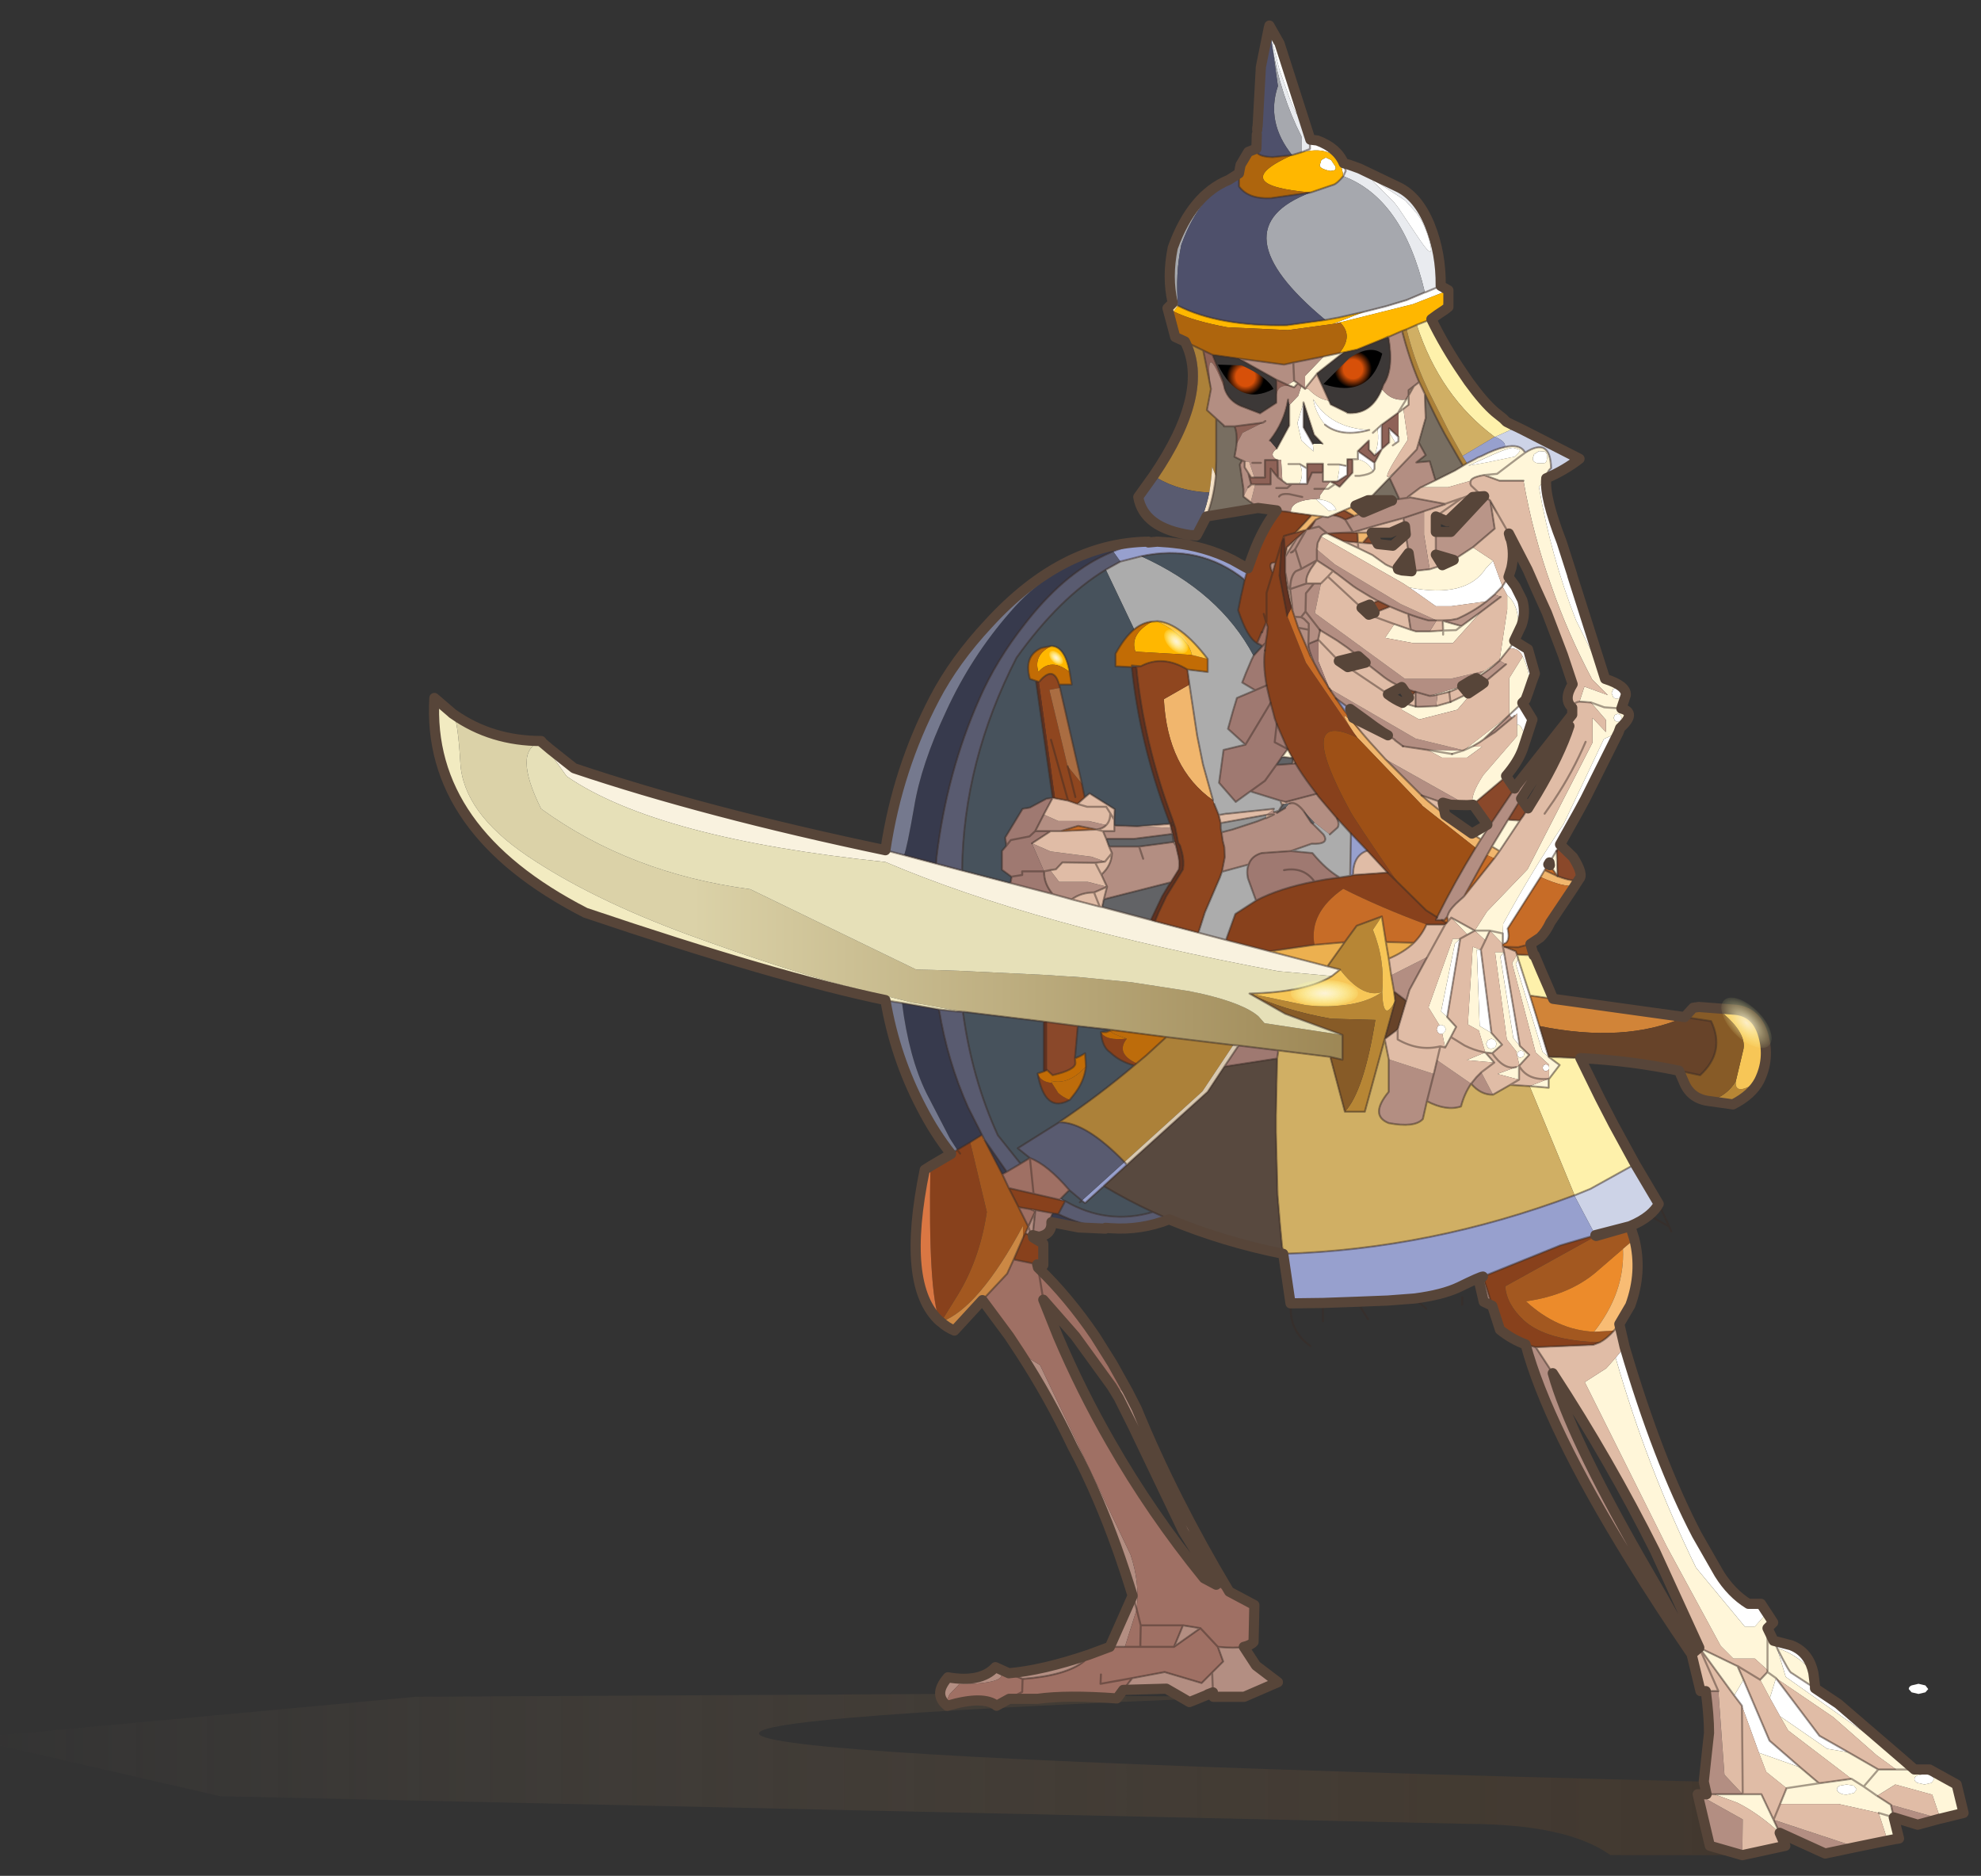 <svg width="244" height="231" xmlns="http://www.w3.org/2000/svg" xmlns:xlink="http://www.w3.org/1999/xlink">
 <rect width="100%" height="100%" fill="#333333" stroke="none"/>
 <defs>
  <g transform="matrix(1,0,0,1,162,267.95) " id="shape0">
   <path id="svg_1" fill-rule="evenodd" fill="url(#gradient0)" d="m56.55,-42.05l-16.25,0q-5.25,-3.8 -17.5,-3.85l-153.7,-3.4l-31.1,-7.15l55.2,-5.1l64.55,-0.35q0.05,0.8 0.85,1.45l0.05,0q4.45,-1.3 6.05,0l1.55,-0.85l3.5,0q3.6,-0.5 9.75,-0.05l0.25,-0.3l7.5,0.05l0.6,0.35q-130.5,5.35 63.95,10.15l0.35,1.55l-1.1,0l1.5,6.35l4,1.15m-66.5,-19.5l4.7,0.05l-5.3,0.2l0.6,-0.25l-0.6,0.25l0.6,-0.25"/>
   <path id="svg_2" fill-rule="evenodd" fill="#e9ebef" d="m0.75,-258.5q0.95,2.4 0.95,2l-0.5,-2.4l-0.75,-2.85l-0.55,-1.5l-0.9,-1.9q-0.6,-1.35 -0.2,0.3l0.7,2.8l1.25,3.55m1.5,6.75l0,-1.95q-2.6,-5.1 -3.6,-11.15l-0.35,-2.5l1.25,2.2l3.8,11.85l-0.05,0l0,1.15l-1.05,0.4m7.15,2l4.7,2.25q2.5,1.15 3.95,4.7q1.4,3.5 1.35,7.5l-1.9,0.8l-0.05,0q-2.7,-11.55 -10.05,-14.3l0.3,-0.65l-0.05,-0.2l-0.2,-0.75l1.95,0.65m8.7,9.25q-0.6,-2.4 -1.7,-3.8l-1.35,-1.5l-2.6,-1.7q-2.4,-1.55 -0.75,-0.05l1.95,1.95l0.5,0.65l2.35,3.5q2.15,3.3 1.6,0.95"/>
   <path id="svg_3" fill-rule="evenodd" fill="#ffffff" d="m0.75,-258.5l-1.25,-3.55l-0.7,-2.8q-0.4,-1.65 0.2,-0.3l0.9,1.9l0.55,1.5l0.75,2.85l0.5,2.4q0,0.4 -0.95,-2m6.65,9.7q-0.45,-4.05 -5.15,-2.95l1.05,-0.4l0,-1.15l0.05,0l0.85,0.1q2.45,0.9 3.25,2.8l0.2,0.75l0.05,0.2l-0.3,0.65m12,13.5l0.95,0.55l-4.35,1.7l-9,2.25l-0.9,0.2l3.85,-1.5l2.75,-0.7l2.5,-0.75l2.25,-0.95l0.05,0l1.9,-0.8m13,23.75q-0.25,2.25 1.9,7.8l1.3,4.05l0,0.05l4.05,12.75l-3.6,-7.25q-3.1,-7.95 -4.55,-16.4l0.9,-1m8.9,31.25l-4.1,8.2l-0.7,1.3l-2.4,4.3l-0.4,0.75l-0.05,0l-0.1,0.2l-0.75,1.25l-0.15,0.25l-0.45,0.7l-0.5,0.85l-4.05,6.35q0.3,1.3 -0.2,1.75l-0.35,0.15l-0.05,0l0,-1.3l0.05,-1.2q3.45,-6.35 7.45,-12.3l4.95,-10.45l1.8,-0.8m-36.6,-70.5l0.55,-0.3l0.65,0.3l0.5,0.75q0.2,0.45 -0.2,0.55l-0.4,0.05l-0.45,-0.1q-0.85,-0.25 -0.85,-0.6l0.2,-0.65m13.4,10.3q0.55,2.35 -1.6,-0.95l-2.35,-3.5l-0.5,-0.65l-1.95,-1.95q-1.65,-1.5 0.75,0.05l2.6,1.7l1.35,1.5q1.1,1.4 1.7,3.8m-3.9,23.8l0,0.55l-0.35,0.25l-0.8,-1.4l0,-0.45l1.15,1.05m-2.6,-1l0.55,-0.5l0,3l-0.9,0.8q0.65,-1.7 0.35,-3.3m-2.4,2.75l2.05,1.45l0,0.75l-0.2,0.3q-0.5,-1.15 -1.85,-1.5l0,-1m-7.2,4.05q0.6,-1.25 0.05,-2.45l0.9,0.55l0,1.9l-0.95,0m1.65,-4.95l0.1,0.95l-1.5,-1.35l-0.5,-2.15l0.75,-2.5l0,3l1.15,2.05m0.35,6.8l0.8,0.1q1.35,0.25 1.75,1.25l-0.95,0.1l-1.6,-1.45m3.9,-4.05l0,1.1l-1.25,0.8l0.25,-1.4l0,-0.7l1,0.2m-2.75,-5.1q-1.2,-1.5 -1.45,-3.15q2.05,3.55 6.9,3.8q-3.45,0.95 -5.45,-0.65m10.4,20.05q7,1.35 9.4,-2.35l0.9,-0.95l1.15,3.15l0.75,-1.15l0.85,1.15l0.85,1.7q0.45,1.55 -0.1,3.1l-0.45,0.95q0.35,-3.25 -1.3,-4.65l-0.6,-1.1l-0.95,1l-1,0.85l-4.35,0.6l-1.9,0l-3.25,-2.3m16.65,-16.75q0.35,0.2 0.3,0.85q-0.05,0.6 -0.45,0.6l-0.7,0q-0.25,-0.05 -0.45,-0.2q-0.2,-0.2 -0.15,-0.45l0.15,-0.45l0.6,-0.4l0.7,0.05m-9.4,1.75l3,-1.35q2.15,-0.95 2.6,-0.85l0.65,0.2q0.25,0.05 -0.1,0.45l-0.45,0.45l-0.3,0.05l-3.15,0.65l-2.25,0.4m5.65,21.55l1.7,1.05l0.85,3l-0.3,0.8l-0.3,0.8q-0.1,-2.2 -0.9,-3.7q-0.45,-1.1 -1.65,-1l0.2,-0.25l0.4,-0.7m1,7.65l1.25,2.05l-0.85,2.6q-0.4,-2.1 -1.05,-1.95l0,-1.4l-0.3,0.3l-0.3,0.25l-0.35,-0.35l1.6,-1.5m11.7,-1.9l0.5,0.2l0.2,0.5q0,0.3 -0.2,0.5l-0.5,0.2q-0.3,0 -0.5,-0.2l-0.2,-0.5l0.2,-0.5l0.5,-0.2m-0.3,3.4l0.35,-0.15l0.35,0.15l0.15,0.35l-0.15,0.35l-0.35,0.15l-0.35,-0.15l-0.15,-0.35l0.15,-0.35m-21.25,39.25l-0.15,0.05q-0.25,-0.05 -0.4,-0.2l-0.15,-0.4l0.15,-0.4l0.2,-0.1l0.2,-0.05l0.4,0.15l0.2,0.4l-0.2,0.4l-0.25,0.15m6.05,-0.1l-1.45,-0.85l-0.35,-9.4l0.5,0l0,0.05l1.3,10.2m7.05,2.95l-0.75,-0.6l-3.3,-10.85l0.3,-0.6l1.45,4.5l1.15,3.75l1.15,3.8m0.05,1.2l0,0.15l0,0.15l-0.1,0.1q-0.15,0.15 -0.3,0.15q-0.15,0 -0.3,-0.15l-0.1,-0.25l0.1,-0.3l0.3,-0.15l0.3,0.15l0.1,0.15m-5.55,-14.1l1.95,11.55l-0.8,-0.95l-1.6,-10.05l0.45,-0.55m-7,8l-0.75,-0.7l1.7,-8.35l0.65,-0.6l-1.6,9.65m5.9,2.85l0.2,0.45l-0.2,0.45l-0.45,0.15q-0.25,0 -0.45,-0.15l-0.2,-0.45l0.2,-0.45l0.45,-0.2l0.45,0.2m3.5,1.4l0.1,0.3l-0.1,0.3l-0.35,0.15q-0.2,0 -0.3,-0.15q-0.15,-0.1 -0.15,-0.3l0.15,-0.3l0.3,-0.15l0.35,0.15m12.45,36.35q4.1,13.95 8.9,23.15l2.75,4.8q1.5,2.4 3.6,3.7l1.55,0l0.55,0.85l0.15,0.3l-1.45,1.65l-1.25,0l-6,-7.25q-6.05,-12.4 -9.9,-25.85l1.1,-1.35m18.35,36.2l2.15,0.55l0.35,0.15q1.9,0.9 2.4,3.25q-1.9,-2.25 -4.45,-3.05l-0.45,-0.9m5.1,5.85l2.85,1.9l8.2,7.05l-14.65,-10.35l-1.05,-3.5q1.55,3.05 1.75,3l2.9,1.9m-9,2.15l-0.95,-1.25l1.15,-1.95l3.2,7.5l3.8,3.3l-5.1,-1.8l-2.1,-5.8m4.7,1.3l-1.25,-2.25l0.75,-2.45l5.35,7.1l3.6,2.05l-2.65,-0.45l-5.8,-4m17.05,-2.75l-0.85,-0.2l-0.35,-0.4q0,-0.3 0.35,-0.45l0.85,-0.2l0.85,0.2l0.35,0.45l-0.35,0.4l-0.85,0.2m-8.85,12.4q-0.5,0 -0.85,-0.2q-0.35,-0.2 -0.35,-0.45q0,-0.25 0.35,-0.45l0.85,-0.15l0.9,0.15l0.35,0.45l-0.35,0.45l-0.9,0.2m8.35,-1.9q0,-0.3 0.35,-0.45l0.9,-0.2l0.85,0.2l0.35,0.45l-0.35,0.45l-0.85,0.2l-0.9,-0.2q-0.35,-0.2 -0.35,-0.45"/>
   <path id="svg_4" fill-rule="evenodd" fill="#99702c" d="m3.3,-253.3l0.05,0l-0.05,0m4.15,2.9l0.7,0.2l1.25,0.45l-1.95,-0.65"/>
   <path id="svg_5" fill-rule="evenodd" fill="#ffb700" d="m1.1,-251.4l1.15,-0.35q4.7,-1.1 5.15,2.95q-0.75,0.9 -1.2,1.05l-0.6,0.2l-2.2,0.75q-10.5,-0.9 -2.3,-4.6m19.25,16.65l0,0.05l-1.05,2.75l-0.3,0.2l-0.75,0.55l-1.8,0.7l-1.25,0.55l-0.55,0.2l-1.7,0.75l0,-0.05l-0.65,0.3l-3.2,1.3l-1.65,0.35l-0.55,0.1q1.8,-2.15 0.1,-3.8l9,-2.25l4.35,-1.7m-15.65,-16.05l-0.2,0.65q0,0.35 0.85,0.6l0.45,0.1l0.4,-0.05q0.4,-0.1 0.2,-0.55l-0.5,-0.75l-0.65,-0.3l-0.55,0.3m5.25,18.7l-3.85,1.5l-5.5,0.75l-7.5,-0.35q-4.3,-0.8 -6.6,-1.95l0.55,-0.7q5.05,2.55 13.4,2.4l4.75,-0.65l1.65,-0.3l3.1,-0.7m-13.25,-20.1l0.05,0.45q-1.05,0 -2,1.55l0.95,-1.6l1,-0.4m-10,23.2l-0.95,-3.55l0.75,0.4l0.8,3.4l-0.6,-0.25m-2.85,35.05l0.65,-0.05q3.85,1.95 4.25,4.15l-6.95,-0.4q-0.75,-2.15 2.05,-3.7m-12.4,3q1.65,0.05 2.25,3.2q-2.3,-1.8 -3.85,0q-0.65,-2.1 1.6,-3.2m7.3,47.25l0.3,0.05l-0.35,0.05l0,-0.05l0.05,-0.05"/>
   <path id="svg_6" fill-rule="evenodd" fill="#a6a8ae" d="m2.25,-251.75l-1.15,0.35q-3.25,-4.05 -1.75,-8.5l-0.7,-4.95q1,6.05 3.6,11.15l0,1.95m1.15,4.95l2.2,-0.75l0.6,-0.2q0.45,-0.15 1.2,-1.05q7.35,2.75 10.05,14.3l-2.25,0.95l-2.5,0.75l-2.75,0.7l-3.1,0.7l-1.65,0.3q-13.55,-11.25 -1.8,-15.7m-6.6,-7.95l0.05,-0.2l0.4,-7.3l0.95,-4.7l-1.4,12.45l0,-0.25l0,0.25l0,0.3l0,-0.55m-2.25,5.6l0,0.4q-4.75,1.85 -7.1,8.4q-0.75,3.6 -0.4,7.5l-0.65,-0.35q-0.75,-3.15 0,-6.8q2.35,-6.5 6.9,-8.35l1.25,-0.8"/>
   <path id="svg_7" fill-rule="evenodd" fill="#fedb8b" d="m20.35,-234.7l0,2l-0.45,0.35l-0.6,0.4l1.05,-2.75"/>
   <path id="svg_8" fill-rule="evenodd" fill="#fef1ab" d="m18.25,-231.2q1.65,3.4 3.95,6.75l0.65,0.95q1.85,2.55 3.25,3.75l1,0.8l0.4,0.4l0.8,0.4l0.45,0.25l-2.65,1.2l-0.05,0q-6.75,-5 -9.6,-13.8l1.8,-0.7m12.7,78.3l0.8,1.9l1,2.3l0.5,1.2l-2.85,-0.4l-1.45,-4.5l-0.15,-0.55l2.05,0.1l0.1,-0.05m5.65,12.7l2.4,4.9l1.65,3.2l2.7,4.95l-5.5,3.05l-1.95,0.8l-5.55,-13.45l2.35,0.2l0,-1.1l0.05,0l1.3,-1.7l-1.35,-1l0.05,0l3.85,0.15"/>
   <path id="svg_9" fill-rule="evenodd" fill="#ae650d" d="m1.1,-251.4q-8.2,3.7 2.3,4.6l-4.9,0.7q-2.8,0.15 -3.95,-1.45l0,-1l0,-0.2l0,-0.4l0.2,-1.05q0.95,-1.55 2,-1.55q0.35,0.55 1.95,0.6l2.4,-0.25m5,20.8l0.9,-0.2q1.7,1.65 -0.1,3.8l-1.9,0.4l-3.75,0.75l-1.15,0.25l-5.6,-0.75l-3.2,-0.45l-1.15,-0.55l-1.45,-0.7l-0.8,-0.4l-0.6,-0.3l-0.8,-3.4q2.3,1.15 6.6,1.95l7.5,0.35l5.5,-0.75"/>
   <path id="svg_10" fill-rule="evenodd" fill="#fff6d9" d="m32.4,-211.6l0,0.05l-0.9,1q1.45,8.45 4.55,16.4l3.6,7.25q2.65,0.85 2.55,2l-0.55,1.65q1.95,0.5 -0.15,2.4l-0.2,0.55l-1.8,0.8l-4.95,10.45q-4,5.95 -7.45,12.3l-0.05,1.2l-1.6,-0.35l-1.85,0l1.85,0l1.6,0.35l0,1.3l-1.6,-1.65l-0.55,1.2l-1.3,-1.2l1.5,-2.35l5,-5.2l8,-15.6l0,-3.05l1.65,1.75l0,-1.5l-1.85,-2.15l-1.4,-0.1l0.6,-1.85l2.9,1.05l-1.95,-1.95q-3,-5.65 -5,-11.45q-2.3,-6.4 -3.45,-13l-2.95,0l-1.9,-0.7q-1.2,0.2 -1.55,0.55l-0.1,0.15l-2.8,0.8l-3.3,0l1.75,-0.85l2.4,-1.2l1,-0.6l0.5,-0.3l1.05,-0.55l0.25,-0.15l0.5,-0.2q1.65,-0.85 2.85,-1.1q1.9,-0.45 2.5,0.7q3.1,-2 3.2,1.9q-0.5,0.4 -0.6,1.25m-31.85,-11.5l0.8,-0.5l0.45,0.3l-0.45,0.5l-0.8,-0.3m6.9,-4l-3.3,2.6l0,0.05l-1.45,1.8l0,-1.55l2.3,-2.4l1.9,-0.4l0.55,-0.1m-1.8,5.95l0.2,0.45l2.05,1l0,0.05q2.95,0.25 4.25,-2.95q1.15,1.55 3,1.3l0.3,-0.5l0,1.15l-0.65,0.5l0.55,3.8q-4.5,6.85 -1.05,3.45l-1.2,1.25l-2.65,2.75l-1.55,0.65l-1.4,0.6l-1.4,0.6l-0.6,0.25l-0.65,-0.1l-1.35,-0.15l-2.55,-0.35q-0.1,-1.3 2.35,-1.6l0.65,-0.05l0.05,0l0.5,-0.05l0,-0.35l0.6,-0.85l0.45,0l0.85,-0.6l-0.85,0.6l-0.45,0l0.7,-0.9l-0.9,0l0,-1.1l0,-1.1l-1.95,0l0,0.6l-0.9,-0.55q0.55,1.2 -0.05,2.45l-0.95,0l-0.6,0l-0.55,-0.4l-0.15,-2.55l-0.45,0q-1.15,-0.6 -0.1,-1.4l1.55,-2.85l0,-2.5l1.1,-1.15l0.4,-1.2l0.45,0.35l0.4,0q1.2,1.25 2.55,1.45m8.55,1.4l0.95,-1.55l-0.95,1.55l0,0.05l0.6,-0.45l-0.6,0.4m0,3.05l0,-3l-2.05,1.5l-0.55,0.5l-0.55,0.5l0.55,-0.5q0.3,1.6 -0.35,3.3l-0.7,-0.75l0,-1.1l-1.35,1.3l0,1q1.35,0.35 1.85,1.5l0.2,-0.3l0,-0.75l0.9,-1.7l0.9,-0.8l0,-1.3l0.8,1.4l0.35,-0.25l0,-0.55m-0.7,1.05l0.35,-0.25l-0.35,0.25m-12.85,2.3l1.4,0l-1.4,0m4.2,-2.5l-1.05,-1.1l-1.3,-4l0,0.05l-0.75,2.5l0.5,2.15l1.5,1.35l-0.1,-0.95l1.2,0m3.7,1.9l0.65,0l-0.65,0l-0.65,0l0,0.85l-1,-0.2l0,0.7l-0.25,1.4l-0.85,0l0.6,0.3l0.55,0.35l1.6,-1.75l0,-1.65m-4.55,4.9l1.6,1.45l0.95,-0.1q-0.4,-1 -1.75,-1.25l-0.8,-0.1m4.9,-2.85l0.5,0q1.2,-0.15 1.65,-0.55q-0.45,0.4 -1.65,0.55l-0.5,0m-2,-1.4l-1.35,0l1.35,0m3.7,-4.25q-4.85,-0.25 -6.9,-3.8q0.25,1.65 1.45,3.15q2,1.6 5.45,0.65m-9.1,14.65l0,0.05l-0.05,0l0.05,0l-0.05,0l0.05,-0.05m3.15,-1.55q0.3,-0.4 0.8,-0.35l2,0.95l1.8,0.85l1.75,0.85l1.6,1.15q0.65,0.35 1.35,0.55l0.15,-0.15l0.05,0.2l0.15,0.05l0.35,0.1l1.15,0.1l2.25,-0.25l1.55,-0.5l1.1,-0.5l0.3,-0.15l0.45,-0.3l1.9,-1.25l2.5,1.65l-0.9,0.95q-2.4,3.7 -9.4,2.35l-0.85,-0.55l-10.05,-5.75m-3.45,1.85l0,0.05l-0.25,0.1l0.25,-0.15m18.75,-5.8l0,-0.05l0,0.05m-6,7.95l0.2,0.05l-0.2,-0.05m18.25,-14.45l-0.7,-0.05l-0.6,0.4l-0.15,0.45q-0.05,0.25 0.15,0.45q0.2,0.15 0.45,0.2l0.7,0q0.4,0 0.45,-0.6q0.05,-0.65 -0.3,-0.85m-9.4,1.75l2.25,-0.4l3.15,-0.65l0.3,-0.05l0.45,-0.45q0.35,-0.4 0.1,-0.45l-0.65,-0.2q-0.45,-0.1 -2.6,0.85l-3,1.35m7,-1.6l-0.95,0.7l-2.5,1.9l-1.6,0.15l1.6,-0.15l2.5,-1.9l0.95,-0.7m-0.9,22.2l-0.45,0.95l-0.4,0.7l-0.2,0.25l-1.2,1.5l0.95,-6.3l0,-1.75q1.65,1.4 1.3,4.65m1.25,7.4l-0.3,0.8l-0.4,0.4l-1.6,1.5l0,-4.55l1.65,-2.65q0.8,1.5 0.9,3.7l-0.25,0.8m-0.3,5.85l-0.35,1.05q-0.55,1.55 -2.05,3.3l-0.55,0.55l-3.5,2.95q-0.45,-1 1.25,-3.6l4.15,-4.8l0,-1.4q0.65,-0.15 1.05,1.95m11,-3.15l-0.15,0.35l0.15,0.35l0.35,0.15l0.35,-0.15l0.15,-0.35l-0.15,-0.35l-0.35,-0.15l-0.35,0.15m0.3,-3.4l-0.5,0.2l-0.2,0.5l0.2,0.5q0.2,0.2 0.5,0.2l0.5,-0.2q0.2,-0.2 0.2,-0.5l-0.2,-0.5l-0.5,-0.2m-16.8,-9.3l-3.45,3.85l-4.85,0l-3.5,-0.65l1.15,-1.7l2,0.7l0.65,0.2l1.7,0l1.65,-0.1l-0.05,-1.2l2.3,0.65l2.4,-1.75m-4.65,2.8l0,-0.5l1.55,-0.05l0.05,0l0.65,-0.5l-0.65,0.5l-0.05,0l-1.55,0.05l0,0.5m3.1,7.25l0.45,-0.3l0.5,-0.35l-0.05,0.05l-2.25,2.6l-4.7,1.2l-2.15,-1.2l0.1,-0.85l1.4,0.4l0.2,0.05l0.3,0.05l2.25,-0.1l1.75,-0.5l2.2,-1.05m1,-1.9l-0.75,0.35l-1,0.6l2.75,-1.85l1.8,-1.2q-1.2,1.1 -2.8,2.1m-1.55,8.9l5.6,-4.35l-3.15,3l-0.5,0.35l-0.85,0.5l1.15,0.05l-1.85,1.35l-3.1,0l-1.75,-0.95l4.45,0.05l-1.45,0.45l1.45,-0.45l1.1,-0.5l-1.1,0.5m1,-7.3l0.45,-0.3l-0.45,0.3m-0.85,13.9l1,0.1l-0.75,0.05l-2,-0.05l-0.95,-0.25l2.7,0.15m-0.35,-14.5l-1.2,0.55l-0.4,0.15l-1.45,0.35l-0.5,0.1l-0.45,0.05l4,-1.2m-1.25,8.35l-3,-0.5l3,0.5m20.85,-5.6l-2.1,-0.15l-1.65,-0.6l1.65,0.6l2.1,0.15m-12.5,13.8l-2.5,3.75l-0.85,-0.5l-0.1,-0.05l2,-3.3l1.45,0.1m-8.45,11.95l2.9,1.6l-0.9,0.5l-2,-2.1m-17.3,-32.15l0.05,-0.1l0.3,0.75l-0.35,-0.65m-2.85,11.4l0.6,1.1l-1.3,-0.15l0.7,-0.95m23.8,11.1l-0.25,-0.15l-0.85,-0.55l1.9,-1.1l0.45,-0.15l-1.25,1.95m-4.4,25.65l-0.35,-1.7l0.25,-0.15l0.2,-0.4l-0.2,-0.4l-0.4,-0.15l-0.2,0.05l-1.35,-2.2l3,-8.45l0.9,0l-0.65,0.6l-1.7,8.35l0.75,0.7l1.1,1.2l-0.65,1.25l-0.7,1.3m13.6,-24.05l0.15,-0.15l0.1,3.1l-0.95,-1.35l-0.05,-0.35l0.75,-1.25m-9.2,12l-0.5,0l0.35,9.4l1.45,0.85l1.3,1.45l-1.2,1.05l-0.85,-0.1l-0.8,-2.7l-1.35,-0.75l0.6,-9.55l1,0.35m4.6,1.15l-0.3,0.6l3.3,10.85l0.75,0.6l1.35,1l-1.3,1.7l0,-1.2l0,-0.15l0,-0.15l0,-0.25l-1.65,-1.5l-2.9,-11l0.6,-1.05l0.15,0.55m0.2,10.7l1.15,1.1l-1.2,1.3l-0.4,-1.75l-1.15,-1.45l-1.45,-10.75l1.1,0l-0.45,0.55l1.6,10.05l0.8,0.95m-4.25,0.8l1.1,1.25l-3.4,-0.3l2.3,-0.95m4.15,3.35l-2.65,-0.7l2.3,-0.85l0.35,-0.15l0,1.7m3.65,-0.1l0,1.1l-2.35,-0.2l2.35,-0.9m-6.6,-4.75l-0.45,-0.2l-0.45,0.2l-0.2,0.45l0.2,0.45q0.2,0.15 0.45,0.15l0.45,-0.15l0.2,-0.45l-0.2,-0.45m3.5,1.4l-0.35,-0.15l-0.3,0.15l-0.15,0.3q0,0.2 0.15,0.3q0.1,0.15 0.3,0.15l0.35,-0.15l0.1,-0.3l-0.1,-0.3m30.2,69.45l0.55,0.85l-0.7,0.7l0.75,1.55l0.45,0.9q2.55,0.8 4.45,3.05l0.2,1.6l0,0.3l-2.9,-1.9q-0.2,0.05 -1.75,-3l1.05,3.5l14.65,10.35l1.2,1.05l1.85,0l3.35,1.85l0.85,3.5l-2.85,0.7l-1,-2.95l-4.55,-1.25l-2.25,1.4l1.7,1.1l0.35,1.55l0.65,2.6l-0.35,0.05l-1.05,0.25l0,-0.05l-1.1,-3.4l1.85,0.55l-1.85,-0.55l-4.95,-1.1l-7.2,0l0.8,-1.95l-2.5,-2l-0.9,-2.35l5.1,1.8l2.3,1.95l4,-0.55l-7.8,-5.95l-1,-1.75l5.8,4l2.65,0.45l3.65,2.1l2.2,0l-2.4,-1.75l-5.35,-4.7l-7.05,-4.8l-1.05,-0.75l0,-0.25l-1.55,-1.4l-2.65,0l-1.55,-1.55l-6.65,-12.25l-10.1,-20.25l2.65,-1.7l1.15,-1.3q3.85,13.45 9.9,25.85l6,7.25l1.25,0l1.45,-1.65l0.25,0.3m-8.55,3.95l4.65,2.25l0.05,0l0.75,1.7l-1.15,1.95l-4.3,-5.9m7.5,3.95l0.9,-0.95l1.05,0.75l-0.75,2.45l-1.2,-2.25m0.9,-6.35l0,5.15l0,-5.15m-3.05,20.45l2.3,0l1.5,3.15l0.75,1.6q-2.6,-2.4 -5.2,-3.7l-2.85,-1.05l3.5,0m9.4,-1.35l-4,0.6l4,-0.6m11.75,-1.7l-2.25,0l2.25,0m-16.9,-14.95l0,0.05l0,-0.05m8.55,18.05l0.9,-0.2l0.35,-0.45l-0.35,-0.45l-0.9,-0.15l-0.85,0.15q-0.35,0.2 -0.35,0.45q0,0.25 0.35,0.45q0.35,0.2 0.85,0.2m3.9,-3.1l-1.8,2.1l-1.5,-0.95l1.5,0.95l1.8,-2.1m4.45,1.2q0,0.25 0.35,0.45l0.9,0.2l0.85,-0.2l0.35,-0.45l-0.35,-0.45l-0.85,-0.2l-0.9,0.2q-0.35,0.15 -0.35,0.45m-2.25,7.35l-1.05,0.2l1.05,-0.2m-2.35,-5.3l-1.65,-1.15l1.65,1.15m-80.45,-168.65l0.05,-0.05l0,0.05l-0.05,0"/>
   <path id="svg_11" fill-rule="evenodd" fill="#8e6257" d="m0.55,-223.1l0.8,0.3q-2.15,-0.7 -2.2,1.25l0,-2.2l1.4,0.65m13.65,3.4l0,3l-1.15,-1.05l0,0.45l0,1.3l-0.9,0.8l0,-3l2.05,-1.5m-5,4.75l1.35,-1.3l0,1.1l0.7,0.75l0.9,-0.8l-0.9,1.7l-2.05,-1.45m-4.3,2.65l-1.35,0l-0.6,1.4l0,-1.9l0,-0.6l1.95,0l0,1.1m3.65,-1.65l0,1.65l-1.6,1.75l-0.55,-0.35l-0.6,-0.3l0.85,0l1.25,-0.8l0,-1.1l0,-0.85l0.65,0m-18.4,-13.4l1.15,0.55l1.35,3.35l0.15,0.85q-2.55,-6.55 -1.7,0l-0.95,-4.75m7.35,8.9l-2.5,1.25l-0.75,1.4q0.1,-1.45 -0.25,-2.2l3.5,-0.45m-1.05,6.75l1.3,0l0,-2.15l1.55,0l0.05,2.15l-0.9,-1.1l0,1.95l-1.9,0l-0.45,0l-0.05,0l-0.35,-1.4l0.35,0.55l0.4,0"/>
   <path id="svg_12" fill-rule="evenodd" fill="#b38e82" d="m1.35,-223.6l-0.8,0.5l-1.4,-0.65l-4.65,-2.6l5.6,0.75l1.15,-0.25l0.1,2.25l-0.1,-2.25l3.75,-0.75l-2.3,2.4l0,1.55l0,0.05l-0.45,-0.35l-0.4,1.2l-1.1,1.15l0,-0.05l-0.15,-0.65q-0.45,2.8 -2.25,5.05l0.85,1q-1.05,0.8 0.1,1.4l0.45,0l0.15,2.55l0.55,0.4l0.6,0l0.95,0l0.95,0l0.6,-1.4l1.35,0l0,1.1l0.9,0l-0.7,0.9l-0.6,0.85l0,0.35l-0.5,0.05l-0.05,0l-0.65,0.05q-2.45,0.3 -2.35,1.6l-0.2,-0.05l-1.55,-0.2l-2.3,-0.3l-0.9,-0.7l0.55,-2.2l1.9,0l0,-1.95l0.9,1.1l-0.05,-2.15l-1.55,0l0,2.15l-1.3,0l-0.65,-1.95l-0.55,0l-0.3,-0.15l0.3,0.15l0,0.7l0.45,0.7l0.35,1.4l0.05,0l-0.4,0.35l-0.6,1.15l0,-0.95l-0.45,-3l0.3,-0.5l-0.25,-0.1l-0.7,-0.35l0.2,-1.1l0.05,-0.45l0.75,-1.4l2.5,-1.25l-3.5,0.45l-1.25,0l0,-0.05l-1,-0.9l-1.15,-1.05l0.5,-2.6q-0.85,-6.55 1.7,0q0.5,1.45 2,2.1l2.35,0.9l2,-1.3l0,-0.65q0.05,-1.95 2.2,-1.25l0.45,-0.5l-0.45,-0.3m0.45,0.3l0.45,0.35l-0.45,-0.35m10.35,0.7l0.2,-0.55q0.65,-0.95 0.8,-2.4q0.15,-1.5 -0.2,-3.45l1.7,-0.75q0.85,3.35 2.1,6.3l-0.65,0.5l-0.65,0.5l0,0.65l-0.3,0.5q-1.85,0.25 -3,-1.3m2.15,9.7l2.15,-2.25l0.25,-0.85l0.85,1.55l-1.15,0.9l1.65,-0.15l0.7,2.35l-1.75,0.85l-0.05,0l-1.6,1.2l0,0.1l-1.05,0.15l1.05,-0.15l0.3,-0.05l4.3,0.8l0,0.05l-2.6,0.85l-2.55,0.85l-3.1,0.85l-3.1,0.9l-1.25,0.05l-1.9,0.1q-0.5,-0.05 -0.8,0.35l-0.4,0.8l-0.05,0.35l0,0.1l-0.05,0.35l0,1.35l-1.9,1.05l-0.75,-2.4l0.75,2.4l1.9,-1.05l0,-1.35l2.2,1.85l8.15,4.9l4.4,2l-1,0q-1.3,-0.35 -2.5,-0.8l-0.3,-0.1l-1,-0.4l-0.95,-0.4l-1.45,-0.7l-0.05,0l-0.9,-0.5l-1.65,-1l-0.45,-0.3l-2.1,-1.6l-0.1,-0.05l-0.3,-0.25l-2,-1.3l-0.75,1.05l-0.3,0.55q-0.35,0.7 -0.2,1.25l0.9,0l0.85,0l-0.75,3.65l11.1,8.1l5.6,0l4.2,-1l-2.75,1.85l0,0.05l-4,1.2l-1.75,-0.5l-0.35,-0.1l-1.3,-0.45l-0.05,-0.05l-0.25,-0.1q-1.1,-0.5 -1.9,-1.1l-2.3,-1.8l-0.9,-0.8l-1.35,-1.05l-1.3,-0.9l-2.05,-1.25l-0.25,1.2l-1.2,0.5l0.05,-1.75l0,-0.75l-0.6,-0.6l-0.35,-0.2l0.55,-0.7l1.75,2.25l-1.75,-2.25l-0.55,0.7l0.35,0.2l0.6,0.6l0,0.75l-0.05,1.75q0,0.55 0.35,1.45l-0.1,0.05l-0.2,-0.5l-1.3,-3l-0.45,-1.35l0.8,0.05l-0.8,-0.05l-0.3,-0.9l0.05,0l-0.05,-0.3l-0.25,-2.2q0.05,-1.65 0.7,-2.2l0.7,-0.3l-0.7,0.3q-0.65,0.55 -0.7,2.2l-0.2,0.05l-0.4,-2.15l0,-1.9l1.4,-2.25l1.2,-1.05l0.05,-0.05l0.45,-0.1l1.05,-0.25l1.05,0.85l-1.05,-0.85l-1.05,0.25l0.65,-1.1l0.85,-0.4l0.65,0.1l0.6,-0.25q0.75,0.05 1.55,0.55l0.95,1.55l-0.95,-1.55l1.1,-0.45l1.15,-0.45l3.45,-1.45l0.05,0l0.25,-0.1l0.65,-0.1l-1.2,-2.6l1.2,-1.25m-15.15,2.5l1.35,0l0.55,-0.5l-0.55,0.5l-1.35,0m0.35,1.05q0.25,-0.4 1.25,-0.3l1.6,0.35l-1.6,-0.35q-1,-0.1 -1.25,0.3m2,6.45l0.65,-1.15l0.7,-1.2l-0.7,1.2l-0.65,1.15l-0.05,0.05l0.05,0l0,-0.05m-0.3,0.3l0.25,-0.2l0,-0.05l0,0.05l-0.25,0.2l-0.25,0.15l0.25,-0.1l0,-0.05m1.7,3.95l-2.05,0.7l2.05,-0.7m0.95,-11.65l1.25,0l-1.25,0m24.65,36.9l0.2,-0.35l6.9,-8.75l-0.35,1.4l-5.25,7.85l-0.7,1.1l-1.6,2.6l-2,3.3l-0.6,1.05l-2.8,5.05l-0.15,0.15l-0.4,0.35q-1.1,0.95 -1.4,1.65l-0.15,0.4l-0.35,0.4l-0.3,0l-0.75,0l0.15,-0.3l0,-0.05q2.2,-4.4 4.75,-8.55l0.65,-1.05l1.25,-1.95l2.9,-4.3m-22.8,-12.3l10.6,6.15l5.95,1.45l-4.45,-0.05l-3.05,-0.45l-1,-0.75l0,-0.05l-0.85,-0.55l-0.6,-0.35q-1,-0.65 -2.05,-1.45l-2,-1.45l-1.75,-1.3l-0.35,-0.5l-0.3,-0.45l-0.15,-0.25m6.9,8.7l9.8,5.5l-2.7,-0.15l-0.05,0l-2.6,-0.9l-0.55,-0.55l-3.6,-3.6l-0.3,-0.3m-8.1,-15.95l0.05,0.05l-0.05,-0.05m-1.75,-2.25l0.05,-2.25l1,-1.2l-1,1.2l-0.05,2.25m0.4,2.25l-1.3,-0.25l1.3,0.25m-4.1,-8.25l-0.35,1.25q-0.7,-1.4 0.35,-1.25m5.05,28.45l0.25,0.35l2.3,2.7q0.3,0.7 0.05,1.1l-0.95,0.85l-0.15,-0.1l-1.75,-1.35l-1.35,-1.45q-0.85,-1.05 -1.5,-0.95q0.65,-0.1 1.5,0.95l0.95,1.45l0.25,0.2l1.15,1.15l0.1,0.1q0.85,1.25 -1.45,1.15l-2.55,0.9l-3.6,0.25q-1.25,0.35 -1.6,1.4l-3.3,0.9l0.35,-1.8l-0.05,-1.2l-0.2,-0.8l-0.15,-1.05l1.35,-0.35l3.05,-1l1,-0.4l0.1,0l0.95,-0.45l-0.35,0l-0.6,0.05l0.95,-0.7l0,0.35l0.1,0l0.5,-0.15l-0.35,0.3l0.15,-0.05l1,-0.6l0.45,-0.5l0.1,-0.05l0.2,-0.05l-0.4,0.05l-0.25,0l-0.05,-0.2l3.8,-1m-30.15,13l-2.35,-0.65q-1.1,-1.3 -1.05,-2.8l-1.5,-3.45l2.3,1l5.05,0.65l1.65,0.6l-1.2,0.15l-4.05,-0.05l-0.8,0.85l-0.7,0.1l1.1,1.45l3.55,0l2.35,0.6l-0.7,-1.5q1.25,-1.1 1.3,-2.65l-0.35,-0.8l3.7,0l4.15,-0.55l0.1,0l0.05,0.05l0.25,0.4l0.2,0.9q0.3,1 0.15,2l-1,1.6l-8.25,2.1l0.4,-1.55l-1.6,0.7q-1.6,0 -2.75,0.85m43.8,7.1l-2.2,4.05l-0.4,1.35l-1.5,-1.15l-0.35,-2l4.45,-2.25m6.65,14.2l1.45,2.75q-1.5,0.05 -2.7,-1.35q-0.85,1.25 -1.25,2.8q-1.8,0.6 -4.2,-0.65l-0.5,2.2q-1,1.1 -4.2,0.5q-2.4,-0.95 0,-3.85l0,-4l5.55,1.8l0.4,-1.7l4.2,2.9l0.65,-0.8l0.6,-0.6m-6.7,3.55l0.85,-3.35l-0.85,3.35m8.05,25.2l-1.05,-0.5l-0.6,-2.6l0.5,-0.5l1.15,3.6m4.1,4.75l1.25,0.35l2.1,3.2q2.1,7.55 10.7,22.6l2.8,4.85l3.9,6.9l-0.3,0.25q-4.2,-6.15 -7.55,-11.6q-10.2,-16.5 -12.9,-26.55m51.05,58.4l-2.75,0.75l-2.95,-0.9l-0.35,-1.55l6.05,1.7m-10.3,3.55l-1.95,0.35l-1.9,0.4l-5.6,-2.55l-0.75,-1.6l10.15,3.35l0.05,0.05m-112.85,-18.9q-0.05,-0.9 0.95,-2.05q4.05,0.7 5.85,-1.25q2.75,2 -4.45,2.1l-1.15,1.2q-0.45,0.7 -0.3,1.45l-0.05,0q-0.8,-0.65 -0.85,-1.45m8.45,-2.55q4.15,-0.35 9.9,-2.3l-0.6,0.8q-2.2,1.8 -7.6,2.2l-1.7,-0.7m12.45,-3.25l2.8,-6.3q-1.95,-6.4 -4.2,-11.65q-1.55,-3.65 -3.2,-6.7q-2.9,-6.1 -6.45,-11.55l2.45,1.5l11.15,23.35q1.15,3.45 0.75,6.7l0,0.05l-1.45,4.6l-1.85,0m74.95,5.45l0.75,10.3l2.25,2.4l-3.5,0l-0.95,0l-0.35,-1.55l0.35,-3.25l0.3,-2.75q0,-2.1 -0.4,-5.15l1.55,0m-65.75,1l-0.6,-0.35l-1.65,-0.95l-5.3,0.15l1.1,-1.45l4,-0.75l4.55,1.35l1.3,-1.3l1.35,-1.35l-0.65,-1.8q2.1,0.2 3.2,0l1.5,2.3l2.7,2.05l-4.15,1.8l-3.8,0l-0.05,-0.55l-0.65,0.25l-0.15,0.1l-0.5,0.2l-0.6,0.25l-0.5,0.2l-0.5,0.2l-0.6,-0.35m68.7,19.2l-4,-1.15l-1.5,-6.35l5.55,3.1l-0.05,4.4m14,-1l-1.9,0.4l1.9,-0.4m-72.75,-175.6l-0.3,0.2l0.3,-0.2m2.1,7.35l-0.55,-0.4l0.55,0.4m-3.7,-2.2l1.05,0l-1.05,0m-17,44.65l2.8,0.1l4.2,0.2l0.15,0.75l-0.15,-0.75l0.2,0.75l-0.05,0l-0.05,0l-4.7,0.6l-3.4,0l-0.4,-0.95l1.4,0l0,-0.7m-2.2,0.5l-2.25,-0.45l-2.15,0.65l-1.25,0l-1.9,0l1.05,-2.05l1.8,0.8l3.75,0l2.15,0.5q-0.4,0.45 -1.2,0.55m-5.7,5l-0.75,0.15l0.75,-0.15m11.45,-1.4l-0.5,-1.5l0.5,1.5m-13.6,46.35l0.05,0.3l-0.15,-0.1l-0.45,-1.25l0.45,1.25l-0.8,-0.45l0.35,-0.8l0.85,-1.85l-0.3,2.9m12.8,21.35q4.55,11.1 11.4,22.55l-1.6,-0.85l-4.05,-6.55l-6.2,-12.95l-1.75,-3.5q-0.7,-2.7 2.2,1.3m5.7,26.7l2.15,0.35l-3.25,2.3l1.1,-2.65m-5.7,-2l-0.5,-1.65l0.5,1.65m9.3,7.8l0.1,2.45l-0.1,-2.45"/>
   <path id="svg_13" fill-rule="evenodd" fill="#3c3837" d="m-5.5,-226.35l4.65,2.6l0,2.2l0,0.65l-2,1.3l-2.35,-0.9q-1.5,-0.65 -2,-2.1l-0.15,-0.85l-1.35,-3.35l3.2,0.45m9.65,1.9l0,-0.05l3.3,-2.6l1.65,-0.35l3.2,-1.3l0.65,-0.25q0.35,1.95 0.2,3.45q-0.15,1.45 -0.8,2.4l-0.2,0.55q-1.3,3.2 -4.25,2.95l0,-0.05l-2.05,-1l-0.2,-0.45l-1.5,-3.3m4,-1.95l-3.2,3.2q5.75,1.9 7.25,-3.75q-1.5,-1.15 -4.05,0.55m-7.4,5.8l0,2.5l-1.55,2.85l-0.85,-1q1.8,-2.25 2.25,-5.05l0.15,0.65l0,0.05m1.75,-0.3l0,-0.05l1.3,4l1.05,1.1l-1.2,0l-1.15,-2.05l0,-3m-7.6,-4.6l-2.95,-0.1q2.6,5.25 6.85,3q-0.7,-1.45 -3.9,-2.9"/>
   <path id="svg_14" fill-rule="evenodd" fill="#4e506b" d="m-1.35,-264.85l0.7,4.95q-1.5,4.45 1.75,8.5l-2.4,0.25q-1.6,-0.05 -1.95,-0.6l-0.05,-0.45l0.05,-1.75l0.05,-0.25l0,-0.3l1.4,-12.45l0.1,-0.4l0.35,2.5m6.55,33.75l-4.75,0.65q-8.35,0.15 -13.4,-2.4q-0.35,-3.9 0.4,-7.5q2.35,-6.55 7.1,-8.4l0,0.2l0,1q1.15,1.6 3.95,1.45l4.9,-0.7q-11.75,4.45 1.8,15.7m-21.8,27.4l0,-0.1l0,0.1"/>
   <path id="svg_15" fill-rule="evenodd" fill="#ac8139" d="m14.65,-229.75l0.55,-0.2q0.8,3.25 2.05,6.15l0.65,1.45l2.5,4.95l1.7,3.05l0.55,0.9l-0.5,0.3l-0.5,-0.85l-1.75,-3.05q-1.25,-2.3 -2.45,-4.95l-0.7,-1.45q-1.25,-2.95 -2.1,-6.3m-25.95,1.7l1.45,0.7l0.95,4.75l-0.5,2.6l1.15,1.05l0,5.25l-0.05,1.8l-0.45,-1.1q-0.1,1.65 -0.35,3.15q-3.65,-0.15 -6.45,-1.8l0.2,-0.3q6.8,-10 4.05,-16.1m-3.1,85.25l8.25,1l-3.8,5.7l-9.6,8.7q-4.75,-4.9 -8,-4.9l0,-0.05q4.95,-3.35 9.2,-6.95l0.3,-0.25l1.2,-1l2.45,-2.25"/>
   <path id="svg_16" fill-rule="evenodd" fill="#ba9b89" d="m12.95,-229l-0.65,0.25l0.65,-0.3l0,0.05m3.15,6.05l-0.65,1.15l0,-0.65l0.65,-0.5m-1.9,3.2l0.6,-0.4l-0.6,0.45l0,-0.05l0,0.05l0,-0.05"/>
   <path id="svg_17" fill-rule="evenodd" fill="#e0bca6" d="m4.15,-224.45l1.5,3.3q-1.35,-0.2 -2.55,-1.45l-0.4,0l0,-0.05l1.45,-1.8m12.6,1l0.7,1.45l0.1,3l-0.85,3l-0.25,0.85l-2.15,2.25q-3.45,3.4 1.05,-3.45l-0.55,-3.8l0.65,-0.5l0,-1.15l0.65,-1.15l0.65,-0.5m-1.4,14.25l0,-0.1l1.6,-1.2l0.05,0l3.3,0l2.8,-0.8l-0.05,0.35l0.1,0.25l0.85,0.8l-2,0.75l2,-0.75l-0.85,-0.8l-0.1,-0.25l0.05,-0.35l0.1,-0.15q0.35,-0.35 1.55,-0.55l1.9,0.7l2.95,0q1.15,6.6 3.45,13q2,5.8 5,11.45l1.95,1.95l-2.9,-1.05l-0.6,1.85q-0.75,0.1 -0.9,0.75q0.15,-0.65 0.9,-0.75l1.4,0.1l1.85,2.15l0,1.5l-1.65,-1.75l0,3.05l-8,15.6l-5,5.2l-1.5,2.35l-2.9,-1.6l-0.4,0.45l0.4,-0.45l2,2.1l-0.9,0.5l0.9,-0.5l0.9,-0.5l1.3,1.2l0.55,-1.2l1.6,1.65l0,0.25l0.25,0.1l1.35,0.55l0.15,0.4l-0.6,1.05l2.9,11l1.65,1.5l0,0.25l-0.1,-0.15l-0.3,-0.15l-0.3,0.15l-0.1,0.3l0.1,0.25q0.15,0.15 0.3,0.15q0.15,0 0.3,-0.15l0.1,-0.1l0,1.2l-0.05,0q-2.6,0.25 -3.65,-1.6l0.05,-0.05l-0.05,0.05q1.05,1.85 3.65,1.6l-2.35,0.9l-2.4,-0.15l-2.1,1.2l-1.45,-2.75l1.6,-1.2l-1.6,1.2l-0.6,0.6l-0.65,0.8l-4.2,-2.9l-0.4,1.7l-5.55,-1.8l-0.5,-2.5l1.6,-1.2l1.05,-3.5l0.4,-1.35l2.2,-4.05l2.2,-4l-2.2,4l-4.45,2.25l-0.3,-2.05q1.9,-0.8 3.1,-1.95q1,-1 1.55,-2.25l2.3,0l0.15,-0.2l0.2,-0.2l-0.1,-0.55l0.15,-0.4q0.3,-0.7 1.4,-1.65l0.4,-0.35l0.15,-0.15l3.7,-4.65l0.65,-0.9l2.5,-3.75l0.4,-0.55l0.6,-0.95l1.1,-1.8q2.85,-4.8 4,-8.35l0.35,-1.4l0,-0.85q-1.15,-1 0.05,-2.9l-1.2,-3.6l-2,-5.25l-0.05,-0.1l-1.2,-2.65l-0.2,-0.45l-0.9,-2.05l-2.3,-4.45l-1.35,-2.35l1.35,2.35l0.15,0.55l0.1,0.2q0.45,1.7 0.05,3.5l-0.35,1.1l-0.75,1.15l-1.15,-3.15l-2.5,-1.65l2.7,-2.3l-0.5,-3.2l0.9,1.45l-0.95,-1.7l-0.05,-0.05l-0.7,-0.5l-1.4,0.1l-3.15,3l-1.4,-0.6l0,1.9l0,2.8l0.8,1.3l-1.55,0.5l-0.7,-4.25l0,-2.9l2.6,-0.85l0,-0.05l-4.3,-0.8l-0.3,0.05m-12.65,-13.4l0,-0.05l0,0.05m4.65,17.7l1.25,-0.05l3.1,-0.9l3.1,-0.85l0.2,1l-1.8,0.8l-2.3,0l-1.75,0l-1.8,0m-7.1,2.95l0.2,-1.15l1.15,-1.05l0.05,-0.05l-1.4,2.25m3.9,-0.9l0.05,-0.35l0,-0.1l0.05,-0.35l0.4,-0.8l10.05,5.75l0.85,0.55l3.25,2.3l1.9,0l4.35,-0.6q-1.5,1.2 -3.6,2.15l-0.8,0.15l-1,0.05l-0.75,0l0.75,0l0,0.05l0.05,1.2l-1.65,0.1l0.85,-1.35l-4.4,-2l-8.15,-4.9l-2.2,-1.85m0.5,4.2l-0.85,0l-0.9,0q-0.15,-0.55 0.2,-1.25l0.3,-0.55l0.75,-1.05l2,1.3l-0.65,0.7l-0.85,0.85l0.85,-0.85l0.65,-0.7l0.3,0.25l0.1,0.05l2.1,1.6l0.45,0.3l1.65,1l0.9,0.5l-1,0.45l-1,0.4l0.9,0.85l3.15,1.15l-3.15,-1.15l0.7,-0.25l1.9,-0.75l0.95,0.4l1,0.4l0.3,0.1l0.3,1.9l0,0.05l-2,-0.7l-1.15,1.7l3.5,0.65l4.85,0l3.45,-3.85l2.45,-1.85l-0.75,-0.3l0.95,-1l0.6,1.1l0,1.75l-0.95,6.3l1.2,-1.5q1.2,-0.1 1.65,1l-1.65,2.65l0,4.55l-5.6,4.35l-5.95,-1.45l-10.6,-6.15l-0.1,-0.1l0.05,0l-1.3,-3.25l0,-2.65l2.5,2.6l-2.5,-2.6l-0.05,0l0.25,-1.2l2.05,1.25l1.3,0.9l1.35,1.05l-2.4,0.6l1.1,0.75l4.4,2.95l0.55,0.4l-0.55,-0.4l-4.4,-2.95l2.2,-0.55l2.3,1.8q0.8,0.6 1.9,1.1l0.25,0.1l-1.7,0.9q0.85,0.65 1.8,1.05l-0.1,0.85l2.15,1.2l4.7,-1.2l2.25,-2.6l0.6,-0.4l-0.6,0.4l0.05,-0.05l0.55,-0.35l0.4,-0.3l2.75,-2.3l-0.8,-0.45l-0.05,0.05l-1.8,1.2l-4.2,1l-5.6,0l-11.1,-8.1l0.75,-3.65m-4.4,-1.4l0.4,2.15l0.2,-0.05l0.25,2.2l-0.45,-2.15l0.45,2.15l0.05,0.3l-0.05,0l-0.05,-0.25q-0.6,-2.2 -0.8,-4.35m8.95,-3.65l0.6,0.05l1.85,0.15l1.85,0.2l1.6,-1.4l0.35,2.3l-1.35,1.8l-0.15,0.15q-0.7,-0.2 -1.35,-0.55l-1.6,-1.15l-1.75,-0.85l-0.05,-0.7l0.05,0.7l-1.8,-0.85l1.75,0.15m12.75,-5.45l-2,0.7l2,-0.7l0.05,0l-0.05,0m-6.3,-0.1l-0.3,-0.05l0.3,0.05m9,-0.2l0.1,0.05l-0.1,-0.05l-0.45,-0.3l0.2,0.3l0.25,0m-0.65,-0.45l0.2,0.15l-0.2,-0.15m-2,0.75l-3.2,2.25l3.2,-2.25m-8.6,0.3l-0.05,-0.05l0.3,-0.05l-0.25,0.1m-7.9,9.35l4.15,3.85l-4.15,-3.85m16.55,13.45l0,0.05l0.75,0.9l-2.2,1.05l-1.75,0.5l0.15,-1.4l1.45,-0.35l0.4,-0.15l1.2,-0.55l0,-0.05m6.75,4.8l0,1.4l-4.15,4.8q-1.7,2.6 -1.25,3.6l0,0.05l-1,-0.1l-9.8,-5.5l-1.95,-2.15l-0.65,-0.75l-0.3,-0.35l-0.85,-1.05l-0.25,-0.35l-0.3,-0.35l0.1,-0.2l0.2,0.1l4.3,2.15l0.85,0.55l0,0.05l1,0.75l3.05,0.45l1.75,0.95l3.1,0l1.85,-1.35l-1.15,-0.05l0.85,-0.5l0.5,-0.35l1.4,-0.9l2.1,-1.75l0.3,-0.25l0.3,-0.3l0,1.4m-12.5,-2.25l-0.2,-0.05l-1.4,-0.4l0.8,-0.65l0.8,-0.65l0,1.75m4.3,-0.55l-0.15,-1.25l0.15,1.25m-17.15,-5.7l-0.05,0.1l-0.05,-0.05l0.1,-0.05m-2.25,12.7l0.1,0.15l0.2,0.4l-0.35,0.05l0.05,-0.6m9.15,11.3l0.6,0.65l1.9,2.05l-2.05,0.15l-2.2,0.15q0,-2.4 1.75,-3m6.7,-6.8l2.6,0.9l0.3,1.5l-2.05,-1.65l-0.85,-0.75m-16.7,1l-0.4,0.1l-0.1,0.1l-0.2,-0.55l0.65,0.15l0.05,0.2m-22.65,12.75l-0.3,-0.05l-3.45,-0.9q1.15,-0.85 2.75,-0.85l1.6,-0.7l-0.4,1.55l-0.2,0.95m42.25,17.3l-0.6,-0.15q-2.65,0.65 -5.25,-0.85l0,-1.25l0,1.25q2.6,1.5 5.25,0.85l0.6,0.15l0.7,-1.3l0.65,-1.25l-1.1,-1.2l1.6,-9.65l-0.9,0l-3,8.45l1.35,2.2l-0.2,0.1l-0.15,0.4l0.15,0.4q0.15,0.15 0.4,0.2l0.15,-0.05l0.35,1.7m12.25,-28.8l1.15,-1.65q2.3,-3.45 3.9,-7.2q-1.6,3.75 -3.9,7.2l-1.15,1.65m-6.55,27l-1.3,-10.2l0,-0.05l-1,-0.35l-0.6,9.55l1.35,0.75l0.8,2.7l0.85,0.1l1.2,-1.05l-1.3,-1.45m1.55,-9.95l-0.15,-0.75l0.15,0.75l-1.1,0l1.45,10.75l1.15,1.45l0.4,1.75l1.2,-1.3l-1.15,-1.1l-1.95,-11.55m-2.85,-0.3l0.55,-1.15l-0.55,1.15m0.55,12.65l-0.3,-0.05q-1.15,-0.25 -2.25,-0.8l-1.7,-1.05l1.7,1.05q1.1,0.55 2.25,0.8l0.3,0.05l-2.3,0.95l3.4,0.3l-1.1,-1.25m4.15,3.35l-1.1,0.65l1.1,-0.65l0,-1.7l-0.35,0.15l-2.3,0.85l2.65,0.7m-3.3,-3.25q1.45,2.1 2.95,1.7q-1.5,0.4 -2.95,-1.7m-6.8,0.85l0.4,-1.7l-0.4,1.7m12.15,35.35l7.1,-0.3l0.8,-0.3q0.85,-0.45 1.75,-1.45l0.65,-0.8l0.65,2.8l-1.1,1.35l-1.15,1.3l-2.65,1.7l10.1,20.25l6.65,12.25l1.55,1.55l2.65,0l1.55,1.4l0,0.25l-0.9,0.95l-2.8,-1.7l2.8,1.7l1.2,2.25l1.25,2.25l1,1.75l7.8,5.95l-4,0.55l-2.3,-1.95l-3.8,-3.3l-3.2,-7.5l-0.75,-1.7l-0.05,0l-4.65,-2.25l-5.45,-11.9q-5.55,-11.1 -12.6,-21.9l-2.1,-3.2m49.85,58.05l-0.05,0l-6.05,-1.7l-1.7,-1.1l2.25,-1.4l4.55,1.25l1,2.95m-6.5,2.75l-3.85,0.8l-0.05,-0.05l-10.15,-3.35l-1.5,-3.15l-2.3,0l-2.25,-2.4l-0.75,-10.3l-2.35,-5.35l2.35,5.35l-1.55,0l-0.65,0l-1.1,-4.55l0.3,-0.25l0.65,-0.55l4.3,5.9l0.95,1.25l0.1,10.9l-0.1,-10.9l2.1,5.8l0.9,2.35l2.5,2l-0.8,1.95l-0.8,1.95l0.8,-1.95l7.2,0l4.95,1.1l1.1,3.4l0,0.05m-13.3,-1l0.7,1.6l-5.3,1.15l0.05,-4.4l-5.55,-3.1l1.1,0l0.95,0l2.85,1.05q2.6,1.3 5.2,3.7m-0.45,-19.05l7.05,4.8l5.35,4.7l2.4,1.75l-2.2,0l-3.65,-2.1l-3.6,-2.05l-5.35,-7.1m13.75,20l-3.9,0.8l3.9,-0.8m-79.2,-169.8l0.55,0l0.65,1.95l-0.4,0l-0.35,-0.55l-0.45,-0.7l0,-0.7m0.75,5l-0.9,-0.7l0.6,-1.15l0.4,-0.35l0.45,0l-0.55,2.2m-3.95,38.5l0.1,0l0.85,-0.15l0.1,0l0.05,0l5.7,-0.6l0,0.05l-0.95,0.7l0.6,-0.05l0.35,0l-0.95,0.45l0,-0.4l-5.6,1l-0.25,-1m-16.5,-2.15l0.6,-0.5l3.1,1.95l-0.05,1.3l0,0.7l0,0.7l-1.4,0l-0.8,-0.2l0.8,0.2l0.4,0.95l0.35,0.95l0.35,0.8q-0.05,1.55 -1.3,2.65l0.7,1.5l-2.35,-0.6l-3.55,0l-1.1,-1.45l0.7,-0.1l0.8,-0.85l4.05,0.05l0.75,1.45l-0.75,-1.45l1.2,-0.15l-1.65,-0.6l-5.05,-0.65l-2.3,-1l2.3,-1.5l1.25,0l4.4,-0.2q0.8,-0.1 1.2,-0.55l-2.15,-0.5l-3.75,0l-1.8,-0.8l1.1,-2.05l0.3,0.05l1.6,0.3l1.15,0.4l1.2,0.35l2.35,0l0.5,0.8q0,0.95 -0.5,1.45q0.5,-0.5 0.5,-1.45l-0.5,-0.8l-2.35,0l-1.2,-0.35l0.9,-0.8m6.45,3.55l4.05,-0.3l0.15,0.5l-4.2,-0.2m4.3,-0.4l0.05,0l0,0.3l-0.05,-0.3m-7.1,-0.4l-0.5,-0.8l0.5,0.8m-1.15,5.15l0.85,-1.05l-0.85,1.05m-0.65,5.55l-0.7,-1.75l0.7,1.75m9.4,-7.5l-0.25,-0.4l-0.05,-0.05l0.15,-0.05l0.15,0.5m-17.35,45l0,0.05l0,-0.05l-0.6,-0.25l0.6,0.1l0,0.15l0,-0.15l0,0.15"/>
   <path id="svg_18" fill-rule="evenodd" fill="#d0af64" d="m15.2,-229.95l1.25,-0.55q2.85,8.8 9.6,13.8l-3.95,2.35l-1.7,-3.05l-2.5,-4.95l-0.65,-1.45q-1.25,-2.9 -2.05,-6.15m10.65,94.25l2.1,-1.2l2.4,0.15l5.55,13.45l-0.05,0q-17.7,6.65 -35.85,7.2l-0.1,-0.7l-0.05,-0.3l-0.25,-2.65l-0.3,-3.6l-0.2,-7.7l0,-2.1l0.15,-7l0.15,-1l6.4,0.8l1.8,6.75l2.45,0l2.45,-8.95l0.5,2.5l0,4q-2.4,2.9 0,3.85q3.2,0.6 4.2,-0.5l0.5,-2.2q2.4,1.25 4.2,0.65q0.4,-1.55 1.25,-2.8q1.2,1.4 2.7,1.35"/>
   <path id="svg_19" fill-rule="evenodd" fill="#786e61" d="m17.45,-222q1.2,2.65 2.45,4.95l1.75,3.05l0.5,0.85l-1,0.6l-2.4,1.2l-0.7,-2.35l-1.65,0.15l1.15,-0.9l-0.85,-1.55l0.85,-3l-0.1,-3m-4.35,10.35l1.2,2.6l-0.65,0.1l-0.3,0.05l-2.9,0l2.65,-2.75m-19.1,-6.35q0.35,0.75 0.25,2.2l-0.05,0.45l-0.2,1.1l0.7,0.35l0.25,0.1l-0.3,0.5l0.45,3l0,0.95l0.9,0.7l0.9,0.7l-6.35,1.05q0.9,-2.3 1.15,-5l0.05,-1.8l0,-5.25l1,0.9l-0.05,0.05l0.05,0l1.25,0"/>
   <path id="svg_20" fill-rule="evenodd" fill="#f1b66d" d="m36.45,-162.25l-0.35,0.55l-0.2,0.25q-1.35,0.25 -4.2,-1.05l0.5,-0.85l1.6,0.75q2.1,0.8 2.65,0.35m-32.95,-44.8l1.35,0.15l-0.85,0.4l-1.1,1.2l-0.05,0.05l-1.35,0.35l2,-2.15m4,-0.6l1.4,-0.6l1,0.85l-1.15,0.45l-1.25,-0.7m1.65,2.75l1.75,0l-1.1,1.25l-0.6,-0.05l-0.05,-1.2m0.55,24.65l0.3,0.35l0.65,0.75l1.95,2.15l0.3,0.3l3.6,3.6l0.55,0.55l0.85,0.75l2.05,1.65l3.3,2.3l0.85,0.55l0.25,0.15l-0.65,1.05l-6.6,-5.2l0,-0.05l-7.95,-8.3l-0.45,-0.6q-2.8,-4.25 1,0m16.95,14.55l-0.65,0.9l-0.9,-0.4l0.6,-1.05l0.1,0.05l0.85,0.5m-38.2,-20.5l0.95,6.3l0.7,3.45l0.05,0.2l1.2,4.3q-5.6,-3.95 -6.05,-12.45l3.15,-1.8"/>
   <path id="svg_21" fill-rule="evenodd" fill="#8a482a" d="m34.1,-166.5l1.6,1.55q1.35,2.15 0.75,2.7q-0.55,0.45 -2.65,-0.35l-0.1,-3.1l0,-0.05l0.4,-0.75m-28,-40.55l1.4,-0.6l1.25,0.7l-1.1,0.45q-0.8,-0.5 -1.55,-0.55m-0.65,2.25l1.9,-0.1l1.8,0l0.05,1.2l-1.75,-0.15l-2,-0.95m-5.35,0.6l0,-0.3l1.4,-0.4l1.35,-0.35l-1.2,1.05l-0.05,0.05l-1.15,1.05l-0.2,1.15l-0.15,-2.25m3.25,-1.2l-0.45,0.1l1.1,-1.2l-0.65,1.1m8.3,8.9l0.05,0l1.45,0.7l-1.9,0.75l-0.6,-1l1,-0.45m0,-7l-1.85,-0.15l1.1,-1.25l0.75,1.4m15.8,28.55l1.05,1.55l-2.9,4.3l-0.45,0.15l-1.75,-2.45l0,-0.05l3.5,-2.95l0.55,-0.55m-11.95,-9.65l-0.85,-1.25l1.3,0.45l0.35,0.1l0,0.05l-0.8,0.65m14.65,13.65l-0.6,0.95l-0.4,0.55l-1.45,-0.1l1.6,-2.6l0.85,1.2m-32.2,-23l-0.05,0.05l0,0.05l-0.3,-1.05l0.3,0.95l0.05,0m-1.15,2.6l0.3,0.2l-0.3,-0.1l0,-0.05l0,-0.05m1.1,-2.55l0,-0.05l0,0.05m-11.75,32.05l-0.15,0.2l0.15,-0.2m-15.25,17.2l3.8,0.5l-0.35,3.95l0,0.05l0.05,0.55q0,0.85 -2.8,1.5l-0.7,-0.65l0,-5.9"/>
   <path id="svg_22" fill-rule="evenodd" fill="#88411c" d="m0.95,-207.4l2.55,0.35l-2,2.15l-1.4,0.4l-0.1,0.3l-0.2,0.55l-0.25,4.05l0.95,4.95l2.3,5.75l5.9,8.65l0.45,0.6q-7.85,-3.75 -0.95,8.95q0.5,1 5.85,8.8l-1.2,-1.15l1.2,1.15l3.55,3.5l1.35,0.85l0,0.05l-0.15,0.3l0.75,0l0.55,0.35l-0.15,0.2l-2.3,0q-5.7,-2.1 -10.25,-4.4q-4.25,2.95 -3.55,6.9l-5.5,0.8l-5.4,-1.4l1.15,-3.2l2.55,-1.65q2.85,-1.5 7.2,-2.35l1.35,-0.25l1.75,-0.25l1.3,-0.2l0.35,-0.1l2.2,-0.15l2.05,-0.15l-1.9,-2.05l-0.6,-0.65l-2,-2.1l-1.7,-1.85l-2.3,-2.7l-0.25,-0.35l-0.75,-1q-1.05,-1.4 -1.85,-2.75l-0.2,-0.4l-0.1,-0.15l-0.05,-0.1l-0.6,-1.1l-1.35,-3.1l-0.25,-0.7l-0.15,-0.6l-0.35,-1.3l-0.4,-1.7l-0.1,-0.45q-0.45,-2.6 -0.2,-4.3l0.1,-0.95l0,-0.1l0.15,-0.9l0.1,-0.95l-0.2,-0.55l0,-0.05l0.05,-0.05l0,-3.55l0.75,-2.45l-0.75,2.45l0,3.55l-0.05,0l-0.3,-0.95l0.3,1.05l-0.5,1.2l-0.05,0l-0.55,1.3l0,0.05q-1.2,-0.6 -2.35,-4.05l0.35,-1.75l0.2,-0.85l0.25,-1.15l0.4,-1.4l0.65,-1.8q1.2,-3.2 2.9,-5.35l1.55,0.2l0.2,0.05m-1.9,6.2l0.75,-2.45l-0.75,2.45q-1.05,-0.15 -0.35,1.25l0.35,-1.25m25.55,87.9l9.55,-3.85l1.2,-0.35l3.1,-0.9l0,0.05l0.1,0.05l-11.2,6.2q0.15,2.2 2.3,4.2q2.75,2.5 9.35,2.7l-0.8,0.3l-7.1,0.3l-1.25,-0.35q-1.65,-0.6 -3.15,-1.8l-0.95,-2.95l-1.15,-3.6m-66.75,5.6l-0.15,-0.1q-1.45,-3.7 -1.15,-19.1l2.55,-1.5l0.75,-0.5l1.6,-0.95l2.05,8.6l-0.1,0.6q-0.9,5.4 -3.5,9.65l-2.05,3.3m24.1,-31.85l-0.3,0.25q-1.75,-0.45 -2.95,-1.6q-1,-0.65 -1.15,-2.5q0.6,1.1 3.2,0.8q-1.45,1.8 1.2,3.05m-12.2,1.25q0.4,1.05 1.75,1.15l0.8,1.25q0.55,0.5 1.4,0.85q-3.05,1.7 -3.95,-3.25m-9.9,9.4l0.35,0.45l-0.35,-0.45m6.35,4.7l3.05,0.7l3.25,0.75l0.5,0.1l0.15,0.05l-0.85,1.6l-0.05,0l-0.65,-0.1l-2.15,-0.4l-0.6,-0.1l-1.45,-0.25l-1.2,-2.35m3,6.1l1.25,0.75l0,2.65l-0.75,-0.1l-2.9,-0.6l1.15,-2.65l0.3,-0.6l0.8,0.45l0.15,0.1"/>
   <path id="svg_23" fill-rule="evenodd" fill="#c76c27" d="m35.75,-161.15l-2.85,4.25q-0.5,1.1 -1.25,1.85l-1.2,0.8l-1.5,0.4l-1.65,-0.05l-0.25,-0.1l0,-0.25l0.05,0l0.35,-0.15q0.5,-0.45 0.2,-1.75l4.05,-6.35q2.85,1.3 4.2,1.05l-0.15,0.3m-35.65,-43.35l0,0.3l-0.1,0l0.1,-0.3m5.5,18.7l0.1,0.1l0.15,0.25l0.3,0.45l0.35,0.5l1,1.45l0.5,0.65l0.3,0.4l0.3,0.35l0.25,0.35l0.85,1.05q-3.8,-4.25 -1,0l-5.9,-8.65l-2.3,-5.75l0.55,-1.05l0.05,0.25l0.3,0.9l0.45,1.35l1.3,3l0.2,0.5l0.05,0.05l0.35,0.65l0.1,0.2l0.65,1.2l0.85,1.35l0.25,0.45m20.4,21l-3.7,4.65l2.8,-5.05l0.9,0.4m-5.8,7.2l0.1,0.55l-0.2,0.2l-0.55,-0.35l0.3,0l0.35,-0.4m-12.9,3.15l-3.45,0.3q-0.7,-3.95 3.55,-6.9q4.55,2.3 10.25,4.4q-0.55,1.25 -1.55,2.25l-3.45,-0.1l-0.5,-3.15l-3.1,1.15l-1.5,2.05l-0.25,0m25.35,-9.6l0.2,0.1l0.95,1.35l-1.6,-0.75l0.45,-0.7m-60.05,-4.1l2.15,-0.65l2.25,0.45l-4.4,0.2"/>
   <path id="svg_24" fill-rule="evenodd" fill="#643220" d="m0.1,-204.2l0.15,2.25l0,1.9q0.2,2.15 0.8,4.35l-0.55,1.05l-0.95,-4.95l0.25,-4.05l0.2,-0.55l0.1,0"/>
   <path id="svg_25" fill-rule="evenodd" fill="#b99588" d="m15,-205.7l-0.2,-1l2.55,-0.85l0,2.9l0.7,4.25l-2.25,0.25l-0.35,-2.25l-0.35,-2.3l-0.1,-1m0.4,10.8q1.2,0.45 2.5,0.8l1,0l-0.85,1.35l-1.7,0l-0.65,-0.2l0,-0.05l-0.3,-1.9m3.4,-7.3l0,-2.8l1.85,0l4.1,-4.4l0.7,0.5l0.05,0.05l0.05,0.25l0.5,3.2l-2.7,2.3l-1.9,1.25l-0.45,0.3l-2.2,-0.65m7.25,4.9l0.75,0.3l-2.45,1.85l-2.4,1.75l-2.3,-0.65l0,-0.05l1,-0.05l0.8,-0.15q2.1,-0.95 3.6,-2.15l1,-0.85m-1.35,10.9l-0.9,-0.6q1.6,-1 2.8,-2.1l0.05,-0.05l0.8,0.45l-2.75,2.3m3.5,4.3l-2.1,1.75l-1.4,0.9l3.15,-3l0.35,0.35m-9.35,-1.45l-2.25,0.1l-0.3,-0.05l0,-1.75l0,-0.05l1.75,0.5l0.45,-0.05l0.5,-0.1l-0.15,1.4"/>
   <path id="svg_26" fill-rule="evenodd" fill="#cdd3e7" d="m29.25,-217.7l7.25,3.7q-1.8,1.4 -4.1,2.4q0.1,-0.85 0.6,-1.25q-0.1,-3.9 -3.2,-1.9q-0.6,-1.15 -2.5,-0.7q0.2,-0.65 -1.2,-1.25l2.65,-1.2l0.5,0.2m14.1,90.55l2.9,4.9q-0.4,0.75 -1.2,1.4q-0.9,0.75 -2.35,1.35l-4.25,1.1l-2.6,-4.9l0.05,0l1.95,-0.8l5.5,-3.05"/>
   <path id="svg_27" fill-rule="evenodd" fill="#97a0ce" d="m26.05,-216.7l0.05,0q1.4,0.6 1.2,1.25q-1.2,0.25 -2.85,1.1l-0.5,0.2l-0.25,0.15l-1.05,0.55l-0.55,-0.9l3.95,-2.35m-17.45,34.6l-0.2,-0.1l-0.1,0.2l-0.3,-0.4l-0.5,-0.65l-1,-1.45l1.75,1.3l0.35,1.1m-0.25,14.25l2,2.1q-1.75,0.6 -1.75,3l-0.35,0.1l0.1,-5.2m0.05,-14.35l-0.4,-0.2l0.4,0.2m-8.4,66.1q18.15,-0.55 35.85,-7.2l2.6,4.9l-3.1,0.9l-1.2,0.35l-9.55,3.85q-0.3,0 -2.95,1.3q-2,0.95 -5.45,1.4l-3.3,0.25l-3.8,0.15l-4.2,0.15l-3.95,0.05l-0.05,0l-0.9,-6.1m-6.25,-85.45l1.7,0.95l0.2,0.1l-0.4,1.4q-5.55,-4.45 -12.75,-2.9l-2.55,0.65l-0.9,-1.25q2.15,-0.9 4.35,-1.1l1.1,-0.1l1.4,0.1l0.5,0.05q3.95,0.4 7.35,2.1m-13,74.5l-0.6,0.55l-2.25,2.05l-0.15,0.15l-2.15,1.95l-0.4,-0.3l5.25,-4.75l0.05,0.05l0.25,0.3m-8.45,6.05l-0.05,0l0.05,0m0.2,-1.75l0.1,-0.15l0.4,0.25l-0.5,-0.1"/>
   <path id="svg_28" fill-rule="evenodd" fill="#f5e1c6" d="m24.65,-209.45l-0.25,0l-0.2,-0.3l0.45,0.3m-32.95,-2.45q-0.25,2.7 -1.15,5l-1.2,2.3l-0.05,0.05l-0.45,-0.05l0.05,-0.05l0.3,0.05l0.15,0l-0.15,0l-0.3,-0.05l1.15,-2.25q0.55,-1.4 0.85,-2.95q0.25,-1.5 0.35,-3.15l0.45,1.1"/>
   <path id="svg_29" fill-rule="evenodd" fill="#9f7971" d="m4.35,-191.7l0,2.65l1.3,3.25l-0.05,0l-0.25,-0.45l-0.85,-1.35l-0.65,-1.2l-0.1,-0.2l-0.3,-0.75q-0.35,-0.9 -0.35,-1.45l1.2,-0.5l0.05,0m-6.5,0.35l-0.1,0.95q-0.25,1.7 0.2,4.3l0.1,0.45l0.4,1.7l0.35,1.3l0.15,0.6l0.25,0.7l1.35,3.1l-0.7,0.95l-0.7,1l-1.4,1.95l-1.8,1.3l1.8,-1.3l1.4,-1.95l2,-0.15l0.35,-0.05q0.8,1.35 1.85,2.75l0.75,1l-3.8,1l-0.65,-0.15l-3.7,-1.15l-1.8,1.3l-2.05,-2.35l0.55,-4.05l2.7,-0.65l-2.15,-1.95l0.6,-2.15l0.5,-1.65l2.25,-0.95l-1.6,-0.95l0.45,-1.15l0.7,-1.65l0.25,-0.5l1.1,-1.2l0.4,-0.4m3.1,25.65l2.65,0.25q1.7,2.05 3.35,3l-1.75,0.25l-1.35,0.25q-1.35,-1.85 -3.75,-1.4q2.4,-0.45 3.75,1.4q-4.35,0.85 -7.2,2.35l-1,-2.75q-0.2,-1 0.1,-1.7q0.35,-1.05 1.6,-1.4l3.6,-0.25m-29.35,5.3l-5.2,-1.35l0.15,-0.8l-0.05,0l-1.15,-0.85l0,-2.3l0.55,-0.65l-0.15,-1l2.15,-3.55l0.9,-0.15l2.05,-1.1l0.75,-0.1l-1.1,2.05l-1.05,2.05l1.9,0l-2.3,1.5l1.5,3.45l-2.7,0l0,0.45l-1.3,0.2l1.3,-0.2l0,-0.45l2.7,0q-0.05,1.5 1.05,2.8m27.8,19.25l-0.15,1l-6.5,1l1.75,-2.6l4.9,0.6m-1.45,-44.95l-1.4,0.6l1.4,-0.6m0.5,2.15l-3.1,5.15l3.1,-5.15m0.75,2.6l-0.25,2.25l1.6,0.85l-1.6,-0.85l0.25,-2.25m-29.75,13.2l-0.7,0.65l-2.3,0.45l-0.55,0.7l0.55,-0.7l2.3,-0.45l0.7,-0.65m2.15,47.05l-0.25,0.6l0.1,0.5q0.1,1.5 -1.55,1.8l-0.75,-0.2l0.3,-2.9l0,-0.05l0,-0.15l2.15,0.4"/>
   <path id="svg_30" fill-rule="evenodd" fill="#626366" d="m1.15,-177.15l0.05,0.1l-0.05,0.6l-2,0.15l0.7,-1l1.3,0.15m2.7,7.95l-0.15,0.2l-0.25,-0.2l-0.95,-1.45l1.35,1.45m-3.5,-2.35l0.25,0l0.4,-0.05l-0.2,0.05l-0.1,0.05l-0.45,0.5l-1,0.6l-0.15,0.05l0.35,-0.3l0.3,-0.5l0.1,-0.15l0.05,-0.05l0.05,-0.1l0.4,-0.1m-16.65,14.35l-6,-1.6l0.2,-0.95l8.25,-2.1l-0.15,0.2l-0.9,1.5l-0.95,2l-0.45,0.95m-2.35,-31.15l0,-0.2l1.1,0.1l-0.55,0.05l-0.55,0.05m-2.8,22.1l-0.35,-0.95l3.4,0l4.7,-0.6l0.05,0l0.05,0l0.25,0.95l-0.15,0.05l-0.1,0l0.1,0l-0.1,0l-4.15,0.55l-3.7,0m7.8,-1.55l0.15,1l-0.15,-1m-7.65,24.1l0.05,0l-0.05,0.05l0,0.05l-0.5,0.2l-0.65,0l1.15,-0.25l0,-0.05m-4.35,3.55l0,-0.05l0.65,-0.25l-0.65,0.3m-13.8,-5.75l0.1,0l-0.1,0"/>
   <path id="svg_31" fill-rule="evenodd" fill="#9e5016" d="m14.05,-161.9q-5.35,-7.8 -5.85,-8.8q-6.9,-12.7 0.95,-8.95l7.95,8.3l0,0.05l6.6,5.2q-2.55,4.15 -4.75,8.55l-1.35,-0.85l-3.55,-3.5"/>
   <path id="svg_32" fill-rule="evenodd" fill="#acacac" d="m6.65,-169.7l1.7,1.85l-0.1,5.2l-1.3,0.2q-1.65,-0.95 -3.35,-3l-2.65,-0.25l2.55,-0.9q2.3,0.1 1.45,-1.15l-0.1,-0.1l-1.15,-1.15l0.15,-0.2l1.75,1.35l0.15,0.1l0.95,-0.85q0.25,-0.4 -0.05,-1.1m-6.8,-1.6l-0.1,0.15l-0.3,0.5l-0.5,0.15l-0.1,0l0,-0.35l0,-0.05l-5.7,0.6l-0.05,0l-0.1,0l-0.85,0.15l-0.1,0l-0.55,-1.35l-0.15,-0.45l-1.2,-4.3l-0.05,-0.2l-0.7,-3.45l-0.95,-6.3l-0.25,-1.85l2.5,0.3l0,-1.6q-3.4,-4.45 -6.2,-4.65l-0.65,0.05q-1.15,0.1 -2.2,0.95l-3.5,-7.35l1.8,-1l2.55,-0.65q9.7,4.4 13.85,12.25l-0.25,0.5l-0.7,1.65l-0.45,1.15l1.6,0.95l-2.25,0.95l-0.5,1.65l-0.6,2.15l2.15,1.95l-2.7,0.65l-0.55,4.05l2.05,2.35l1.8,-1.3l3.7,1.15l0.2,0.55l0,0.05m-6.9,16.55l-3.4,-0.9l0.8,-2.5l1.85,-4.3l0.25,-0.7l3.3,-0.9q-0.3,0.7 -0.1,1.7l1,2.75l-2.55,1.65l-1.15,3.2"/>
   <path id="svg_33" fill-rule="evenodd" fill="#ecb04f" d="m5.45,-151.5l-7.1,-1.85l5.5,-0.8l3.45,-0.3l0.15,0.15l-2,2.8m7.2,-3l3.45,0.1q-1.2,1.15 -3.1,1.95l-0.35,-2.05"/>
   <path id="svg_34" fill-rule="evenodd" fill="#b78635" d="m58.65,-137.45q-0.9,1.75 -3.25,2.95l-2.85,-0.4q2.15,-0.7 3.2,-2.45q-0.2,2 2.9,-0.1m-51.65,-13.65l-1.55,-0.4l2,-2.8l0.1,-0.15l1.5,-2.05l3.1,-1.15l-1.1,1.65q1.5,3.7 1.15,7.65q-2.4,0.85 -5.2,-2.75m-11.1,2.95l6.95,1.45q6.25,0.55 9.35,-1.65q0.1,3.95 1.6,1.1l-1.3,4.7l-2.45,8.95l-2.45,0q2.35,-2.55 3.75,-11.3l-5.45,-0.15q-6.1,-1.1 -10,-3.1"/>
   <path id="svg_35" fill-rule="evenodd" fill="#a48e7d" d="m7.55,-154.45l-0.1,0.15l-0.15,-0.15l0.25,0m-26.75,27.4l-0.05,0l0.55,-0.5l-0.5,0.5"/>
   <path id="svg_36" fill-rule="evenodd" fill="#f9f2df" d="m7,-151.1l-1,0.8l-6.6,-0.6q-29.85,-5.55 -48.4,-13.45q-28.1,-2.9 -39.25,-10.55l-2.95,-4.1l0.95,0.8l-0.95,-0.8l-0.05,-0.05l1,0.85l2.9,2.3q16.2,5.45 38.35,10.1l2.3,0.6l3.95,1.05l3.2,0.85l5.95,1.55l5.2,1.35l2.35,0.65l3.45,0.9l0.3,0.05l6,1.6l0.5,0.15l5.35,1.4l3.4,0.9l5.4,1.4l7.1,1.85l1.55,0.4m-47.2,5.15l-0.05,-0.1l0.85,0.1l0.1,0l2,0.3l-2.05,-0.25l-0.1,0l-0.75,-0.05"/>
   <path id="svg_37" fill-rule="evenodd" fill="#f7c657" d="m51.85,-146.45l3.9,0.3q2.6,0.3 3.4,3.2q0.8,2.85 -0.5,5.5q-3.1,2.1 -2.9,0.1l0.95,-4q0.3,-1.9 -2.4,-4.25q-0.95,-0.7 -2.45,-0.85m-45.85,-3.85l1,-0.8q2.8,3.6 5.2,2.75q-3.1,2.2 -9.35,1.65l-6.95,-1.45q6.85,-0.15 10.1,-2.15m6.15,-7.35l0.5,3.15l0.35,2.05l0.3,2.05l0.35,2l0.15,1.15q-1.5,2.85 -1.6,-1.1q0.35,-3.95 -1.15,-7.65l1.1,-1.65"/>
   <path id="svg_38" fill-rule="evenodd" fill="#a85833" d="m33.65,-165.75l0.05,0.05l-0.15,0.15l0.1,-0.2"/>
   <path id="svg_39" fill-rule="evenodd" fill="#a35820" d="m28.8,-152.95l-0.15,-0.4l-1.35,-0.55l1.65,0.05l1.5,-0.4l0.4,1.4l-2.05,-0.1m10.2,47.75q-6.6,-0.2 -9.35,-2.7q-2.15,-2 -2.3,-4.2l11.2,-6.2l4.2,-1.2l0.5,1.6l-1.4,1.2l-3.3,2.85q-3.35,2.85 -8.65,3.6q3.85,3.55 8.4,3.75l2.45,-0.15q-0.9,1 -1.75,1.45m-76.1,-25.55l0.2,0.6l0.1,0l2.2,4.25l0.8,1.7l1.2,2.35l1.2,2.4l-0.35,0.8l-0.3,0.6l0,-1.5q-5.45,10.15 -10.1,11.85l2.05,-3.3q2.6,-4.25 3.5,-9.65l0.1,-0.6l-2.05,-8.6l1.45,-0.9"/>
   <path id="svg_40" fill-rule="evenodd" fill="#d18438" d="m33.25,-147.5l16.2,2.25q-7.35,3.25 -17.9,1.1l-1.15,-3.75l2.85,0.4"/>
   <path id="svg_41" fill-rule="evenodd" fill="#674329" d="m48.75,-138.65q-6,-1.25 -12.15,-1.55l-3.85,-0.15l-0.05,0l-1.15,-3.8q10.55,2.15 17.9,-1.1l3.25,0.5q1.8,3.75 -1.35,6.65l-2.6,-0.55m-33.6,-8.6l-1.05,3.5l-1.6,1.2l1.3,-4.7l-0.15,-1.15l1.5,1.15"/>
   <path id="svg_42" fill-rule="evenodd" fill="#875b27" d="m49.45,-145.25l1.05,-1.15l0.7,-0.1l0.65,0.05q1.5,0.15 2.45,0.85q2.7,2.35 2.4,4.25l-0.95,4q-1.05,1.75 -3.2,2.45q-2.3,-0.25 -3.15,-2.25l-0.65,-1.5l2.6,0.55q3.15,-2.9 1.35,-6.65l-3.25,-0.5m-41.85,11.65l-1.8,-6.75l1.5,0.35l0,-3.05l-7.05,-2.6l-4.4,-2.5l0.05,0q3.9,2 10,3.1l5.45,0.15q-1.4,8.75 -3.75,11.3"/>
   <path id="svg_43" fill-rule="evenodd" fill="url(#gradient1)" d="m5.8,-140.35l-6.4,-0.8l-4.9,-0.6l-0.65,-0.05l-8.25,-1l-6.55,-0.85l-0.3,-0.05l-0.05,0l-4,-0.45l-3.8,-0.5l-0.4,-0.05l-7.8,-0.95l-2,-0.3l-0.1,0l-0.85,-0.1l-4.55,-0.85l-0.95,-0.15l-8.15,-2.05q-7.45,-1.95 -19.4,-6.3q-11.95,-4.4 -19.8,-9.7q-7.9,-5.35 -8.25,-11.45q-0.3,-5.1 -0.85,-6q4.7,3.3 10.8,3.3l-0.05,0.1q-3.5,1.1 0.05,8.25q10.95,7.95 25.75,9.9l20.45,9.9l2.2,0.05l3.05,0.1l10.45,0.5l4.65,0.3l6.1,0.6l7.15,1.1l1.45,0.3q5.25,1.2 7.1,2.8l0.75,0.85l9.6,1.45l0,3.05l-1.5,-0.35"/>
   <path id="svg_44" fill-rule="evenodd" fill="#e6e0b8" d="m55.4,-134.5l0.35,0l0,0.05l-0.35,-0.05m-146.6,-44.5l2.95,4.1q11.15,7.65 39.25,10.55q18.55,7.9 48.4,13.45l6.6,0.6q-3.25,2 -10.1,2.15l-0.05,0l4.4,2.5l7.05,2.6l-9.6,-1.45l-0.75,-0.85q-1.85,-1.6 -7.1,-2.8l-1.45,-0.3l-7.15,-1.1l-6.1,-0.6l-4.65,-0.3l-10.45,-0.5l-3.05,-0.1l-2.2,-0.05l-20.45,-9.9q-14.8,-1.95 -25.75,-9.9q-3.55,-7.15 -0.05,-8.25l0.05,0l0.15,0.1l0.05,0.05l-0.2,-0.15l0.2,0.15"/>
   <path id="svg_45" fill-rule="evenodd" fill="#ec8b2b" d="m38.3,-106.5q-4.55,-0.2 -8.4,-3.75q5.3,-0.75 8.65,-3.6l3.3,-2.85q0.25,5.35 -3.55,10.2m-75.4,-24.25l0.3,0.6l-0.1,0l-0.2,-0.6"/>
   <path id="svg_46" fill-rule="evenodd" fill="#f8bc74" d="m43.25,-117.9q1,4.05 -0.5,8.15l-1.35,2.3l-0.65,0.8l-2.45,0.15q3.8,-4.85 3.55,-10.2l1.4,-1.2"/>
   <path id="svg_47" fill-rule="evenodd" fill="#fede98" d="m-12.95,-232.85l-0.55,0.7l-0.75,-0.4l0.65,-0.65l0.65,0.35"/>
   <path id="svg_48" fill-rule="evenodd" fill="#c59152" d="m-12.1,-228.45l0.8,0.4q2.75,6.1 -4.05,16.1l-0.2,0.3l-0.4,-0.3q7,-10.3 3.85,-16.5"/>
   <path id="svg_49" fill-rule="evenodd" fill="#595b70" d="m-39.55,-163.3l-3.2,-0.85l0.05,-0.75q1.25,-10.5 5.3,-19.6q2.05,-4.7 5.6,-9.2q4.7,-6.05 9.85,-8.45l1,-0.45l0.9,1.25l-1.8,1q-5.7,3.45 -11,10.85q-6.55,12.75 -6.7,26.2m28.45,-41.35q-5.5,-0.9 -6.15,-4.65l1.7,-2.35q2.8,1.65 6.45,1.8q-0.3,1.55 -0.85,2.95l-1.15,2.25m-31.3,58.45l2.2,0.25l0.75,0.05q1.1,8.2 4.3,15.2l2.8,3.5l-1.7,1l-2.75,-3.95l-0.3,-0.6l-1.7,-3.35q-2.55,-5.7 -3.6,-12.1m14.85,13.9q3.25,0 8,4.9l-5.25,4.75l-1.55,-1.3q-2.7,-3.15 -4.85,-3.95l-1.5,-1.2l5.1,-3.2l0.05,0m7.7,5.8l0.6,-0.55l0.05,0l-0.65,0.55m-2.05,7.2l-0.45,-0.05q-2.85,-0.4 -5.35,-1.65l0.85,-1.6q5.15,3 10.8,1.35l2,0.9q-3.45,1.35 -7.1,1.1l-0.75,-0.05"/>
   <path id="svg_50" fill-rule="evenodd" fill="#373a4d" d="m-42.75,-164.15l-3.95,-1.05q0.35,-0.8 1.25,-5.95q0.85,-5.2 3.95,-11.8q3.05,-6.65 7.85,-12.15q4.7,-5.5 11.7,-7.7l1.1,-0.3l4.25,-0.7l0,0.1q-2.2,0.2 -4.35,1.1l-1,0.45q-5.15,2.4 -9.85,8.45q-3.55,4.5 -5.6,9.2q-4.05,9.1 -5.3,19.6l-0.05,0.75m-4.2,17.15l4.55,0.8q1.05,6.4 3.6,12.1l1.7,3.35l-1.45,0.9l-1.6,0.95l-0.9,-1.4l-2.9,-5.6q-2.15,-4.4 -3,-11.1m10.15,16.85l2.75,3.95l-0.55,0.3l-2.2,-4.25m14.9,10.85l0,0.1l-3.3,-0.15l-3.35,-0.65l-0.1,-0.5l0.25,-0.6l0.65,0.1l0.05,0q2.5,1.25 5.35,1.65l0.45,0.05"/>
   <path id="svg_51" fill-rule="evenodd" fill="#75798e" d="m-46.7,-165.2l-2.3,-0.6q1.5,-10 6.05,-18.7q2.45,-4.7 6.65,-9.2q9.1,-9.95 19.7,-10.1l-4.25,0.7l-1.1,0.3q-7,2.2 -11.7,7.7q-4.8,5.5 -7.85,12.15q-3.1,6.6 -3.95,11.8q-0.9,5.15 -1.25,5.95m5.8,36.8q-2,-2.5 -3.65,-5.7q-3.25,-6.2 -4.45,-13.25l1.05,0.2l1,0.15q0.85,6.7 3,11.1l2.9,5.6l0.9,1.4l-0.75,0.5"/>
   <path id="svg_52" fill-rule="evenodd" fill="#8c8fa2" d="m-15.95,-211.95l0.4,0.3l-1.7,2.35q0.65,3.75 6.15,4.65l-0.05,0.05l-0.25,0q-5.8,-0.85 -6.45,-4.7l1.9,-2.65"/>
   <path id="svg_53" fill-rule="evenodd" fill="#47525c" d="m-33.6,-161.75l-5.95,-1.55q0.15,-13.45 6.7,-26.2q5.3,-7.4 11,-10.85l3.5,7.35q-1.2,1 -2.3,3l0,1.55l2,0.1q0.95,9.3 4.5,18.75l0.2,0.55l-4.05,0.3l-2.8,-0.1l0,-0.7l0.05,-1.3l-3.1,-1.95l-0.6,0.5l-0.35,-1.7l-2.7,-11.8l-0.1,-0.4l1.55,0l-0.25,-1.55q-0.6,-3.15 -2.25,-3.2l-1.25,0.25q-2.2,1 -1.4,3.8l1.05,0.35l-0.3,-0.05l2.05,14.35l-0.75,0.1l-2.05,1.1l-0.9,0.15l-2.15,3.55l0.15,1l-0.55,0.65l0,2.3l1.15,0.85l0.05,0l-0.15,0.8m16.1,-40.25q7.2,-1.55 12.75,2.9l-0.25,1.15l-0.2,0.85l-0.35,1.75q1.15,3.45 2.35,4.05l0,0.05l0.3,0.1l0.35,0.2l-1.1,1.2q-4.15,-7.85 -13.85,-12.25m-19.8,56.35l7.8,0.95l0,6.15l-0.75,0.25q0.9,4.95 3.95,3.25l0.4,-0.5q1.4,-1.7 1.6,-3.6l-0.1,-1.65l-0.6,0.35l-0.65,0.25l0.35,-3.95l4,0.45l0,0.05l-1.15,0.25q0.15,1.85 1.15,2.5q1.2,1.15 2.95,1.6q-4.25,3.6 -9.2,6.95l-0.05,0.05l-5.1,3.2l1.5,1.2l-1.15,0.7l-2.8,-3.5q-3.2,-7 -4.3,-15.2l0.1,0l2.05,0.25m12.5,23l0.4,0.3l2.15,-1.95l0.15,-0.15q2.9,1.75 6.05,3.2q-5.65,1.65 -10.8,-1.35l-0.15,-0.05l-0.4,-0.25l1.05,-1.05l1.55,1.3l-0.25,0.2l0.25,-0.2"/>
   <path id="svg_54" fill-rule="evenodd" fill="#9f7064" d="m-2.1,-193.85l0.2,0.55l-0.1,0.95l-0.15,0.9l0,0.1l-0.4,0.4l-0.35,-0.2l-0.3,-0.2l0.55,-1.3l0.05,0l0.5,-1.2m-33.35,128.65l1.65,0.75l1.7,0.7q5.4,-0.4 7.6,-2.2l0.6,-0.8l2.55,-0.95l1.85,0l1.9,0l0.05,-2.65l-0.5,-1.95l0.5,1.95l5.2,0l-5.2,0l-0.05,2.65l-1.9,0l1.45,-4.6l0,-0.05q0.4,-3.25 -0.75,-6.7l-11.15,-23.35l-2.45,-1.5l-1.35,-2.05l-3.3,-4.45l3.05,-3.25l0.8,-1.75l2.9,0.6l0.1,0.4q3.75,3.6 7.05,8.45l2.1,3.35l1.9,3.4l1.1,2.15q-2.9,-4 -2.2,-1.3l-0.85,-1.4l-4.5,-6.2l-3.95,-4.5l1.8,4.5q2.85,6.7 6.5,13.05q5,8.75 11.5,16.75l1.5,0.8l1.6,0.85l3.1,1.65l-0.1,4.55q-0.35,0.4 -1.2,0.6q-1.1,0.2 -3.2,0l-2.15,-2.3l2.15,2.3l0.65,1.8l-1.35,1.35l-1.3,1.3l-4.55,-1.35l-4,0.75l-1.1,1.45l-0.55,0.75l-0.25,0.3q-6.15,-0.45 -9.75,0.05l-3.5,0l-1.55,0.85q-1.6,-1.3 -6.05,0q-0.15,-0.75 0.3,-1.45l1.15,-1.2q7.2,-0.1 4.45,-2.1m3.1,-62l1.15,-0.7l0.45,4.4l-0.45,-4.4q2.15,0.8 4.85,3.95l-1.05,1.05l-0.1,0.15l-3.25,-0.75l-3.05,-0.7l-0.8,-1.7l0.55,-0.3l1.7,-1m1.2,5.6l0.6,0.25l0,0.05l-0.85,1.85l-1.2,-2.4l1.45,0.25m0.95,7.2l0.65,3.95l-0.65,-3.95m20,44.4l-2.15,-0.35l-1.1,2.65l3.25,-2.3m-12.25,5.7l-0.05,1.15l3.9,-0.7l-3.9,0.7l0.05,-1.15m-9.65,0.55l-0.05,1.6l-1.6,0.85l1.6,-0.85l0.05,-1.6m14.5,-3.95l4.15,0l-4.15,0"/>
   <path id="svg_55" fill-rule="evenodd" fill="#c26c05" d="m-18.35,-193q1.05,-0.85 2.2,-0.95q-2.8,1.55 -2.05,3.7l6.95,0.4l1.95,0.5l0,1.6l-2.5,-0.3q-3.05,-1.85 -5.75,-0.4l-1.1,-0.1l0,0.2l-2,-0.1l0,-1.55q1.1,-2 2.3,-3m-11.8,6.45l-1.05,-0.35q-0.8,-2.8 1.4,-3.8l1.25,-0.25q-2.25,1.1 -1.6,3.2q1.55,-1.8 3.85,0l0.25,1.55l-1.55,0q-0.7,-2.45 -2.45,-0.35l-0.05,0l-0.05,0m7.7,43.15l0.65,0l0.5,-0.2q0,0.35 2.05,1q-2.6,0.3 -3.2,-0.8m-6.65,4.65l0.7,0.65q2.8,-0.65 2.8,-1.5l-0.05,-0.55l0.65,-0.3l0.6,-0.35l0.1,1.65q-2.15,2.3 -4.25,1.75l0.05,0.25q-1.35,-0.1 -1.75,-1.15l0.75,-0.25l0.35,-0.15l0.05,-0.05"/>
   <path id="svg_56" fill-rule="evenodd" fill="#8f461f" d="m-10.45,-155.65l-5.35,-1.4l0.45,-1.1l0.95,-2l2.05,-3.3q0.15,-1 -0.1,-2l-0.25,-0.9l-0.25,-0.4l-0.35,-1.8l-0.35,-1.05q-3.55,-9.45 -4.45,-18.8l0.55,-0.05q2.7,-1.45 5.75,0.4l0.25,1.85l-3.15,1.8q0.45,8.5 6.05,12.45l0.15,0.45l0.55,1.35l0.25,1l0,0.65l0.1,0.5l0.15,1.05l0.2,0.8l0.05,1.2l-0.35,1.8l-0.25,0.7l-1.85,4.3l-0.8,2.5m-17.15,-30.55l0.1,0.4l-1.3,0.25l2.25,9.4l1.75,2.15l0.35,1.7l-0.9,0.8l-1.15,-0.4l-1.6,-0.3l-2,-14.35l0.05,0q1.75,-2.1 2.45,0.35m-1,6.8l2.1,7.5l-2.1,-7.5m3,7.05l-0.95,-3.8l0.95,3.8"/>
   <path id="svg_57" fill-rule="evenodd" fill="#61311f" d="m-15.8,-157.05l-0.5,-0.15l0.45,-0.95l0.95,-2l0.9,-1.5l0.15,-0.2l1,-1.6q0.15,-1 -0.15,-2l-0.2,-0.9l-0.15,-0.5l-0.25,-0.95l-0.2,-0.75l-0.15,-0.5l-0.2,-0.55q-3.55,-9.45 -4.5,-18.75l0.55,-0.05q0.9,9.35 4.45,18.8l0.35,1.05l0.35,1.8l0.25,0.4l0.25,0.9q0.25,1 0.1,2l-2.05,3.3l-0.95,2l-0.45,1.1m2.1,-12.1l-0.25,0.1l0.25,-0.1l0.05,0.3l0,-0.3l-0.05,0m-16.45,-17.4l0.05,0l2,14.35l-0.3,-0.05l-2.05,-14.35l0.3,0.05m0.65,41.85l0.4,0.05l0,5.9l-0.05,0.05l-0.35,0.15l0,-6.15"/>
   <path id="svg_58" fill-rule="evenodd" fill="#fec643" d="m-15.5,-194q2.8,0.2 6.2,4.65l-1.95,-0.5q-0.4,-2.2 -4.25,-4.15"/>
   <path id="svg_59" fill-rule="evenodd" fill="#aa6d42" d="m-27.5,-185.8l2.7,11.8l-1.75,-2.15l-2.25,-9.4l1.3,-0.25"/>
   <path id="svg_60" fill-rule="evenodd" fill="#698796" d="m-0.05,-171.45l-0.05,0.1l-0.05,0l0.1,-0.1"/>
   <path id="svg_61" fill-rule="evenodd" fill="#6f7071" d="m-0.1,-171.35l-0.05,0.05l0,-0.05l0.05,0"/>
   <path id="svg_62" fill-rule="evenodd" fill="#959595" d="m-2.1,-170.15l0,0.4l-0.1,0l-1,0.4l-3.05,1l-1.35,0.35l-0.1,-0.5l0,-0.65l5.6,-1"/>
   <path id="svg_63" fill-rule="evenodd" fill="#f2ebc1" d="m-49,-147.35q-13.25,-2.75 -36.95,-10.75q-19.6,-10.05 -18.6,-26.45l2.1,1.8l0.1,0.1l0.15,0.1q0.55,0.9 0.85,6q0.35,6.1 8.25,11.45q7.85,5.3 19.8,9.7q11.95,4.35 19.4,6.3l8.15,2.05l0.95,0.15l4.55,0.85l0.05,0.1l-2.2,-0.25l-4.55,-0.8l-1,-0.15l-1.05,-0.2"/>
   <path id="svg_64" fill-rule="evenodd" fill="#da7743" d="m-42.3,-107.8q-4.8,-4.35 -1.85,-18.65l0.7,-0.45q-0.3,15.4 1.15,19.1"/>
   <path id="svg_65" fill-rule="evenodd" fill="#cc8844" d="m-37.05,-110.4l-3.45,3.75q-0.95,-0.4 -1.65,-1.05q4.65,-1.7 10.1,-11.85l0,1.5l-1.15,2.65l-0.8,1.75l-3.05,3.25"/>
   <path id="svg_66" fill-rule="evenodd" fill="#d9c9b0" d="m-6.15,-141.8l0.65,0.05l-1.75,2.6l-2.05,3.1l-9.4,8.5l-0.55,0.5l-0.25,-0.3l-0.05,-0.05l9.6,-8.7l3.8,-5.7m-21.4,9.45l0,0.05l-0.05,0l0.05,-0.05"/>
   <path id="svg_67" fill-rule="evenodd" fill="#58493f" d="m-0.75,-140.15l-0.15,7l0,2.1l0.2,7.7l0.3,3.6l0.25,2.65l0.05,0.3l0.1,0.7q-7.45,-1.5 -14.05,-4.25l-2,-0.9q-3.15,-1.45 -6.05,-3.2l2.25,-2.05l0.65,-0.55l0.5,-0.5l9.4,-8.5l2.05,-3.1l6.5,-1"/>
   <path id="svg_68" fill-rule="evenodd" fill="#bd6c0b" d="m-20.95,-143.65l6.55,0.85l-2.45,2.25l-1.2,1q-2.65,-1.25 -1.2,-3.05q-2.05,-0.65 -2.05,-1l0.35,-0.05m-7.55,6.5l-0.05,-0.25q2.1,0.55 4.25,-1.75q-0.2,1.9 -1.6,3.6l-0.4,0.5q-0.85,-0.35 -1.4,-0.85l-0.8,-1.25"/>
   <path id="svg_69" fill-rule="evenodd" fill="#c9c196" d="m-91.4,-179.25l0.05,0.05l-0.05,0.05l-0.05,0l0.05,-0.1"/>
   <path id="svg_70" fill-rule="evenodd" fill="url(#gradient2)" d="m8.15,-226.4q2.55,-1.7 4.05,-0.55q-1.5,5.65 -7.25,3.75l3.2,-3.2"/>
   <path id="svg_71" fill-rule="evenodd" fill="url(#gradient3)" d="m-5.1,-225.5q3.2,1.45 3.9,2.9q-4.25,2.25 -6.85,-3l2.95,0.1"/>
   <path id="svg_72" stroke-width="0.25" stroke-opacity="0.451" stroke-linejoin="round" stroke-linecap="round" stroke="#3a2c25" fill="none" d="m1.1,-251.4l1.15,-0.35l1.05,-0.4l0,-1.15l0.05,0m0.05,6.5l2.2,-0.75l0.6,-0.2q0.45,-0.15 1.2,-1.05l0.3,-0.65l-0.05,-0.2l-0.2,-0.75l1.95,0.65m22.25,94.7l-0.95,1.45l0.15,0.4l0.1,0.3m15.3,30.65l1.3,2.8l0.25,0.6m-37.85,-113.25l-3.1,0.7l-1.65,0.3l-4.75,0.65q-8.35,0.15 -13.4,-2.4m13.5,9.75l0.8,0.3l0.45,-0.5l-0.45,-0.3l-0.1,-2.25l-1.15,0.25l-5.6,-0.75l4.65,2.6l1.4,0.65m1.7,0.15l-0.45,-0.35m5.65,-3.8l-3.3,2.6l0,0.05l1.5,3.3l0.2,0.45l2.05,1l0,0.05q2.95,0.25 4.25,-2.95l0.2,-0.55q0.65,-0.95 0.8,-2.4q0.15,-1.5 -0.2,-3.45l-0.65,0.25l-3.2,1.3l-1.65,0.35l-0.55,0.1l-1.9,0.4l-3.75,0.75m1.45,3.2l1.45,-1.8m14.85,-7.3l0.3,-0.2l0.6,-0.4m-0.5,-2.95l-1.9,0.8l-0.05,0l-2.25,0.95l-2.5,0.75l-2.75,0.7m6.5,1.6l1.8,-0.7m-3.6,1.45l0.55,-0.2l1.25,-0.55m12.3,12.6l-0.45,-0.25m-16,-10.6l0.65,-0.3l0,0.05l1.7,-0.75q0.85,3.35 2.1,6.3l0.7,1.45q1.2,2.65 2.45,4.95l1.75,3.05l0.5,0.85l0.5,-0.3m-5.9,-10l-0.65,0.5l-0.65,1.15l0,1.15l-0.65,0.5l-0.6,0.45l0,-0.05l0.6,-0.4m-0.5,7.25l2.15,-2.25l0.25,-0.85l0.85,-3l-0.1,-3m-1.35,-0.95l-0.65,0.5l0,0.65l-0.3,0.5l-0.95,1.55l0,0.05m0,3l0,0.55l-0.35,0.25l-0.35,0.25m-2.45,-1.55l0.55,-0.5l0.55,-0.5l2.05,-1.5m0,3l-1.15,-1.05l0,0.45l0,1.3l-0.9,0.8l0,-3m-0.9,3.8l-0.7,-0.75l0,-1.1l-1.35,1.3l2.05,1.45l0.9,-1.7l-0.9,0.8m-0.2,1.95l0.2,-0.3l0,-0.75m3.05,0.6l-1.2,1.25l1.2,2.6l1.05,-0.15m0,-0.1l1.6,-1.2l0.05,0l1.75,-0.85l-0.7,-2.35l-1.65,0.15l1.15,-0.9l-0.85,-1.55m-14,-6.65l0,0.05l-0.45,-0.35m-1.5,2.35l0,2.5l-1.55,2.85m0.7,3.95l0.55,0.4l0.6,0l0.95,0m0.05,-2.45l-1.4,0m1.85,-7.55l0,-0.05l1.3,4l1.05,1.1m-2.35,-5.05l0,3l1.15,2.05m-2.6,4.95l-0.55,0.5l-1.35,0m5.75,-1.9l-1.35,0l-0.6,1.4l-0.95,0m2.9,-1.4l0,-1.1l-1.95,0l0,0.6l0,1.9m2.85,-0.3l-0.9,0l0,-1.1m-2.85,-1.05l0.9,0.55m6.25,-1.15l-0.65,0l0,1.65l-1.6,1.75l-0.55,-0.35l-0.85,0.6l-0.45,0l-1.25,0m-2.9,2.9l2.55,0.35l1.35,0.15l0.65,0.1l0.6,-0.25l1.4,-0.6l1.4,-0.6m1.55,-0.65l2.65,-2.75m-3.9,-3.3l0,1m1.85,1.5q-0.45,0.4 -1.65,0.55l-0.5,0m-0.35,-2.05l-0.65,0l0,0.85l0,1.1l-1.25,0.8l-0.85,0l0.6,0.3m-0.85,-2.4l1.35,0l1,0.2m-2.75,-5.1q2,1.6 5.45,0.65m2.75,8.7l0,-0.05m-7.9,4.1l1.9,-0.1l1.25,-0.05l-0.95,-1.55q-0.8,-0.5 -1.55,-0.55m2.65,0.1l-1.1,0.45m2.25,-0.9l-1.15,0.45l-1.25,-0.7m-0.15,2.75l1.8,0l1.75,0m4.1,-0.8l-0.2,-1l-3.1,0.85l-3.1,0.9m-6.25,-4.35l-1.6,-0.35q-1,-0.1 -1.25,0.3m0.6,4.85l0,0.3l0.15,2.25l0.2,-1.15l1.15,-1.05l0.05,-0.05l1.2,-1.05l-1.35,0.35l-1.4,0.4l-0.1,0.3m3.35,-1.2l-0.45,0.1l-0.05,0.05l-0.7,1.2l-0.65,1.15l0,0.05l0.75,2.4l1.9,-1.05l0,-1.35l0.05,-0.35l0,-0.1l0.05,-0.35l0.4,-0.8q0.3,-0.4 0.8,-0.35l-1.05,-0.85l-1.05,0.25l0.65,-1.1l-1.1,1.2m1.95,-1.6l-0.85,0.4m-2.5,1.6l2,-2.15m-2.05,4.2l0.05,-0.05m-0.05,0.05l0.05,0m-0.05,0l0,0.05l-0.25,0.2l0,0.05l-0.25,0.1l0.25,-0.15m-0.35,4.65q0.05,-1.65 0.7,-2.2l0.7,-0.3m3.9,0.25l-2,-1.3l-0.75,1.05l-0.3,0.55q-0.35,0.7 -0.2,1.25l0.9,0l0.85,0l0.85,-0.85l0.65,-0.7l0.3,0.25l0.1,0.05l2.1,1.6l0.45,0.3l1.65,1l0.9,0.5l0.05,0l1.45,0.7l0.95,0.4l1,0.4l0.3,0.1q1.2,0.45 2.5,0.8l1,0l0.75,0l0,0.05l2.3,0.65l-0.65,0.5l-0.05,0l-1.55,0.05l0,0.5m-19.45,-9.6l0,1.9l0.4,2.15l0.2,-0.05l2.05,-0.7m6.9,-5l-0.6,-0.05l0.05,0.7l1.75,0.85l1.6,1.15q0.65,0.35 1.35,0.55l0.15,-0.15m1.35,-1.8l-0.35,-2.3m-3.45,1.2l-1.85,-0.15l1.1,-1.25m-1.7,1.2l-1.75,-0.15l1.8,0.85m-1.8,-0.85l-2,-0.95m3.7,-0.1l0.05,1.2m-7.55,-0.5l-1.4,2.25m19.7,-6.5l-4.3,-0.8l-0.3,0.05m4.6,0.8l0,-0.05l2,-0.7l0.05,0l2,-0.75l-0.85,-0.8l-0.1,-0.25l0.05,-0.35m-7.75,2l0.3,0.05m9.1,-0.15l-0.1,-0.05l-0.25,0l-0.2,-0.3l-0.2,-0.15m-5.2,3l3.2,-2.25l-0.05,0m-4.6,1.6l2.6,-0.85m-1.9,8l1.55,-0.5m-0.8,-1.3l0,-2.8m5.95,-4.4l0.7,0.5l0.05,0.05l0.95,1.7l1.35,2.35m7.8,21.45q0.15,-0.65 0.9,-0.75l1.4,0.1l1.65,0.6l2.1,0.15m-12.05,-28.05l-2.95,0l-1.9,-0.7q-1.2,0.2 -1.55,0.55l-0.1,0.15m-9.7,2.45l0.25,-0.1l-0.3,0.05m0.3,-0.05l0.65,-0.1m-0.15,8.65l-0.2,-0.05m4.1,0.05l-2.25,0.25m7.55,-2.95l-1.9,1.25l-0.45,0.3m-6.2,-5.15l2.55,-0.85m9.95,-7.9q1.9,-0.45 2.5,0.7q3.1,-2 3.2,1.9q-0.5,0.4 -0.6,1.25m-3.15,-6.1l-0.5,-0.2m-1.45,2.45q-1.2,0.25 -2.85,1.1l-0.5,0.2l-0.25,0.15l-1.05,0.55m-0.5,0.3l-1,0.6l-2.4,1.2m6,-0.65l1.6,-0.15l2.5,-1.9l0.95,-0.7m-4.3,5.9l0.05,0.25l0.9,1.45m-3.1,4.05l2.7,-2.3l-0.5,-3.2m-1.35,-1.15l0.45,0.3m2.35,11.15l0.75,-1.15m2.95,12.7l-0.3,0.8l-0.25,0.8m-3.15,-13.15l-0.95,1m0.75,0.3l-2.45,1.85l-2.4,1.75m-8.25,-0.25l-3.15,-1.15m-0.9,-0.85l-4.15,-3.85m19.55,3.05l1,-0.85m-6.4,3.2l1,-0.05l0.8,-0.15q2.1,-0.95 3.6,-2.15m-18.2,7.35l-2.5,-2.6l-0.05,0l0.25,-1.2m1.05,7.1l0.1,0.1m12.1,7.55l-3.05,-0.45m-6.15,-3.5l-0.2,-0.1m-0.1,0.2l0.3,0.35l0.25,0.35l0.85,1.05l0.3,0.35l0.65,0.75l1.95,2.15l0.3,0.3l3.6,3.6l0.55,0.55m3.4,-12.75l0.15,1.25m-2.8,5.9l3,0.5m2.8,21.75l1.85,0l1.6,0.35m8.2,-25.55l0.35,-1.4m-5.45,11.55l-0.6,0.95l-0.4,0.55l-2.5,3.75l-0.65,0.9l-3.7,4.65l-0.15,0.15l-0.4,0.35q-1.1,0.95 -1.4,1.65l-0.15,0.4l0.1,0.55l0.4,-0.45l2.9,1.6m1.3,1.2l0.55,-1.2m-10.05,-39l0.3,1.9l0,0.05l0.65,0.2l1.7,0l1.65,-0.1l-0.05,-1.2m-9,-2l1,-0.45m-0.4,1.45l1.9,-0.75m2.55,2.85l-2,-0.7m-9.2,0.7l-1.75,-2.25l-0.55,0.7l0.35,0.2l0.6,0.6l0,0.75l-0.05,1.75l1.2,-0.5m-0.5,-6.95l-1,1.2l-0.05,2.25m-1.65,-0.55l-0.45,-2.15m0.45,2.15l-0.25,-2.2m0.2,2.25l0.05,0.25l0.05,0l-0.05,-0.3m0.3,1.2l0.8,0.05m-0.8,-0.05l0.45,1.35l1.3,0.25m-2.05,-2.5l0.3,0.9m-0.35,-1.15q-0.6,-2.2 -0.8,-4.35m3.1,10.35l0.05,0.05l0.35,0.65l-0.3,-0.75q-0.35,-0.9 -0.35,-1.45m-1.25,-2l1.3,3l0.2,0.5m0.4,0.7l0.1,0.2l0.65,1.2l0.85,1.35l0.25,0.45m-5.1,-8.85l-0.95,-4.95l0.25,-4.05l-0.75,2.45l-0.35,1.25l-0.75,2.45l0,3.55l-0.05,0.05l0,0.05l0.2,0.55l-0.1,0.95l-0.15,0.9l0,0.1l-0.1,0.95m8.1,4.95l0.3,0.45l0.35,0.5l1,1.45l0.5,0.65l0.4,0.2m-0.4,-0.2l0.3,0.4m-7.15,5.55l0.35,-0.05m-0.35,0.05l0.05,-0.6m15.1,-8.25l0,0.05l0,1.75m-0.8,-1.1l0.8,-0.65m3.65,15.1l-2.05,-1.65l-0.85,-0.75m6.65,6.45l0.65,-1.05l-0.25,-0.15l-0.85,-0.55m-14.65,5.1l2.2,-0.15l2.05,-0.15m-9.15,-5.95l1.15,1.15l0.1,0.1q0.85,1.25 -1.45,1.15l-2.55,0.9l2.65,0.25q1.7,2.05 3.35,3l1.3,-0.2l0.1,-5.2m-1.7,-1.85q0.3,0.7 0.05,1.1l-0.95,0.85m-5.8,-3.7l-0.05,0.1l-0.05,0.05l-0.1,0.15l-0.3,0.5m-0.2,0.25l1,-0.6m0.55,-0.55l0.2,-0.05q0.65,-0.1 1.5,0.95l0.95,1.45l0.25,0.2m-3.4,-2.75l3.8,-1m-0.25,10.8q-1.35,-1.85 -3.75,-1.4m8.15,0.7l0.35,-0.1q0,-2.4 1.75,-3m-6.5,3.8l1.35,-0.25l1.75,-0.25m-0.95,12.15l1,-0.8l-1.55,-0.4l-7.1,-1.85l-5.4,-1.4l-3.4,-0.9l-5.35,-1.4l-0.5,-0.15l-6,-1.6l-0.3,-0.05l-3.45,-0.9l-2.35,-0.65l-5.2,-1.35l-5.95,-1.55l-3.2,-0.85l-3.95,-1.05l-2.3,-0.6m55,15.5q-3.25,2 -10.1,2.15m11.4,-6.3l-3.45,0.3l-5.5,0.8m9.2,-1.1l1.5,-2.05l3.1,-1.15l0.5,3.15l3.45,0.1q1,-1 1.55,-2.25l2.3,0l0.15,-0.2l0.2,-0.2m-12.85,2.75l0.1,-0.15l-0.25,0m0.15,0.15l-2,2.8m14.1,-5.7l-0.75,0l0.15,-0.3l0,-0.05q2.2,-4.4 4.75,-8.55m-4.15,8.9l0.3,0l0.35,-0.4m-6.9,7.2l-0.3,-2.05l-0.35,-2.05m5.1,1.85l-2.2,4.05l-0.4,1.35l-1.05,3.5l0,1.25q2.6,1.5 5.25,0.85l0.6,0.15l0.7,-1.3l1.7,1.05q1.1,0.55 2.25,0.8l0.3,0.05l1.1,1.25l-1.6,1.2m-2.6,-16.45l0.9,-0.5l0.9,-0.5m-3.65,-0.75l-2.2,4m-4.45,2.25l0.35,2l1.5,1.15m-2.15,-5.2q1.9,-0.8 3.1,-1.95m21.15,-24.75q-1.6,3.75 -3.9,7.2l-1.15,1.65m1.5,4.55l-0.05,0l0.05,0.05m0,-0.05l0.4,-0.75m-0.45,0.75l-0.1,0.2l0.15,-0.15m0.1,3.1q2.1,0.8 2.65,0.35m-3.8,-1.8l-0.45,0.7l1.6,0.75l-0.95,-1.35m-0.65,0.6l-0.5,0.85l-4.05,6.35q0.3,1.3 -0.2,1.75l-0.35,0.15l-0.05,0l0,0.25l0.15,0.75l1.95,11.55l1.15,1.1l-1.2,1.3l-0.05,0.05q1.05,1.85 3.65,1.6l0.05,0l1.3,-1.7l-1.35,-1l-1.15,-3.8l-1.15,-3.75l-1.45,-4.5l-0.15,-0.55l-0.15,-0.4l-1.35,-0.55l-0.25,-0.1m8.85,-7.45l0.2,-0.25m-2.55,-3.85l-0.75,1.25m3.1,2.85l-0.15,0.3m-6.6,-8.3l-1.45,-0.1l-2,3.3l0.1,0.05l0.85,0.5m1.05,-3.85l1.6,-2.6m-4.15,3.2l0.45,-0.15l2.9,-4.3m-3.4,8.2l0.6,-1.05m-1.35,-0.9l1.25,-1.95m0.05,25.8l-1.3,-10.2l0,-0.05m0.55,12.65l0.85,0.1l1.2,-1.05l-1.3,-1.45m1.4,-10.95l0,-1.3m-2.15,0.85l-0.55,1.15m-2.55,-1.35l-1.6,9.65l1.1,1.2l-0.65,1.25m5.2,7.1l2.1,-1.2l1.1,-0.65m-0.35,-1.55q-1.5,0.4 -2.95,-1.7m4.95,-12.8l-0.25,-0.65m-8.15,-5.9l2.8,-5.05m5.75,12.35l-2.05,-0.1m1.6,5.05l2.85,0.4m-0.55,7.15l0.05,0l3.85,0.15m-3.9,2.55l0,1.1l-2.35,-0.2l-2.4,-0.15m7.95,13.6l1.95,-0.8l5.5,-3.05m-20.2,-9.9l0.65,-0.8l0.6,-0.6m-1.25,1.4q1.2,1.4 2.7,1.35m3.2,-3.55l0,1.7m-5.9,0.5q-0.85,1.25 -1.25,2.8q-1.8,0.6 -4.2,-0.65l-0.5,2.2q-1,1.1 -4.2,0.5q-2.4,-0.95 0,-3.85l0,-4l-0.5,-2.5l-2.45,8.95l-2.45,0l-1.8,-6.75l-6.4,-0.8l-0.15,1l-0.15,7l0,2.1l0.2,7.7l0.3,3.6l0.25,2.65l0.05,0.3l0.1,0.7q18.15,-0.55 35.85,-7.2l0.05,0m-23.4,-19.25l1.6,-1.2m-0.3,-3.5l-1.3,4.7m1.3,-4.7l-0.15,-1.15m5.3,8.45l-0.4,1.7l-0.85,3.35m1.65,-6.75l-0.4,1.7m-11.65,-3.1l-7.05,-2.6l-4.4,-2.5l0.05,0m11.4,5.1l0,3.05l-1.5,-0.35m18.8,27.05l9.55,-3.85l1.2,-0.35l3.1,-0.9m-33.55,8.35l0,2.25m-3.95,-2.2q-0.3,3.35 2.4,5.25m12.85,-5.85l1.4,1.25m-8.5,-0.85l1.35,2.15m14.15,-5.25l1.15,3.6m4.1,4.75l1.25,0.35l7.1,-0.3l0.8,-0.3m36.5,61.15l-1.05,0.25l-3.85,0.8l-1.95,0.35m-160.05,-136.5l0.15,0.1l1,0.85m112.3,67.45l0,0.9m9.05,5.25l2.1,3.2m18.05,33.8l4.65,2.25l0.05,0l2.8,1.7l0.9,-0.95l0,-0.25l0,-5.15m-10.9,-68.65l2.6,0.55q3.15,-2.9 1.35,-6.65l-3.25,-0.5m-4.4,24.4l2.5,1.4m-6.8,12.8l0.65,-0.8m-0.65,0.8q-0.9,1 -1.75,1.45m20.4,33.05l0.15,0.3l0.25,0.3m-8.55,3.95l2.35,5.35m3,12.7l-0.1,-10.9l-0.95,-1.25l-4.3,-5.9m-0.65,0.55l-0.3,0.25m1.75,4.55l1.55,0m7.1,-1.6l-1.05,-0.75m-3.7,-0.75l0.75,1.7l3.2,7.5l3.8,3.3l2.3,1.95l4,-0.55l1.5,0.95l1.8,-2.1l2.2,0l2.25,0m-24.65,3.05l-0.95,0m8.25,3.15l-1.5,-3.15l-2.3,0l-3.5,0m8.05,4.75l-0.75,-1.6l0.8,-1.95l0.8,-1.95l4,-0.6m-5.15,-16.6l0,-0.05l-0.45,-0.9m5.1,5.85l-2.9,-1.9q-0.2,0.05 -1.75,-3m8.8,12.8l-3.6,-2.05l-5.35,-7.1m8.95,9.15l3.65,2.1m1.55,4.35l0.35,1.55l-1.85,-0.55m-0.2,-2.1l1.7,1.1m-3.35,-2.25l1.65,1.15m-76.35,-204.85l-0.05,0.25m-0.05,1.75l0.05,0.45q0.35,0.55 1.95,0.6l2.4,-0.25m-4.3,-3.35l0,0.55m-2.25,5.05l0,0.4l0,0.2l0,1q1.15,1.6 3.95,1.45l4.9,-0.7m-17,13.6l0.65,0.35m-0.35,3.85l0.6,0.25l0.6,0.3l0.8,0.4l1.45,0.7l1.15,0.55l3.2,0.45m-3.2,-0.45l1.35,3.35l0.15,0.85q0.5,1.45 2,2.1l2.35,0.9l2,-1.3l0,-0.65l0,-2.2m-20.1,21.15l-1,0.45q-5.15,2.4 -9.85,8.45q-3.55,4.5 -5.6,9.2q-4.05,9.1 -5.3,19.6l-0.05,0.75m40.25,-54.3l-3.5,0.45q0.35,0.75 0.25,2.2l-0.05,0.45l-0.2,1.1l0.7,0.35l0.25,0.1l0.3,0.15m1.2,1.95l1.3,0l0,-2.15l1.55,0l0.05,2.15l0.55,0.4m-2.4,-7.15l0.3,-0.2m-6.05,-0.3l-1.15,-1.05l0.5,-2.6l-0.95,-4.75m2.6,9.3l-1,-0.9l0,5.25l-0.05,1.8q-0.25,2.7 -1.15,5m6.35,-1.05l-0.9,-0.7l-0.9,-0.7l0,-0.95l-0.45,-3l0.3,-0.5m-2.2,-4.2l1.25,0m-1.25,-0.05l0,0.05l-0.05,0m5.65,1.75q1.8,-2.25 2.25,-5.05m-3.35,7.8l-1.05,0m-0.5,1.25l-0.45,-0.7l0,-0.7m1.2,1.95l-0.4,0l-0.35,-0.55l0.35,1.4l0.05,0l0.45,0l1.9,0l0,-1.95l0.9,1.1m-3.25,0.85l-0.4,0.35m-6.35,5.9l-0.15,0l-0.3,-0.05m-5.5,0.85l0.25,0l0.85,0l3,0.15q2.5,0.3 4.75,1.35l1.5,0.75m-10.35,-2.25l0.25,0m-3.7,2.45l2.55,-0.65q7.2,-1.55 12.75,2.9l0.4,-1.4m3.4,-0.7q-1.05,-0.15 -0.35,1.25m1.1,-3.7l0.2,-0.55m-16.6,0.5q-2.2,0.2 -4.35,1.1m0.9,1.25l-1.8,1m3.5,7.35q1.05,-0.85 2.2,-0.95l0.65,-0.05q2.8,0.2 6.2,4.65l0,1.6l-2.5,-0.3l0.25,1.85l0.95,6.3l0.7,3.45l0.05,0.2l1.2,4.3m0.15,0.45l0.55,1.35l0.1,0l0.85,-0.15l0.1,0l0.05,0l5.7,-0.6m0,0.4l0.1,0l0.5,-0.15m-2.1,-22l-0.55,1.3l0.3,0.2l0.35,0.2l0.4,-0.4m0.05,-2.6l0,0.05m0,0.05l-0.3,-1.05l0.3,0.95m0,0.1l-0.5,1.2m-0.6,1.35q-1.2,-0.6 -2.35,-4.05l0.35,-1.75l0.2,-0.85l0.25,-1.15m2.2,8.15l-1.1,1.2l-0.25,0.5l-0.7,1.65l-0.45,1.15l1.6,0.95l1.4,-0.6m-0.85,-5.05l-0.3,-0.1l0,-0.05m-14.35,2.85l-1.1,-0.1l0,0.2l0.55,-0.05l0.55,-0.05q2.7,-1.45 5.75,0.4m-2.15,19l-0.2,-0.55q-3.55,-9.45 -4.5,-18.75l-2,-0.1l0,-1.55q1.1,-2 2.3,-3m14.9,7.5l-2.25,0.95l-0.5,1.65l-0.6,2.15l2.15,1.95l3.1,-5.15m-3.1,5.15l-2.7,0.65l-0.55,4.05l2.05,2.35l1.8,-1.3l1.8,-1.3l1.4,-1.95l0.7,-1l0.7,-0.95l-1.6,-0.85l0.25,-2.25m-29.35,-5.2l-1.05,-0.35q-0.8,-2.8 1.4,-3.8l1.25,-0.25q1.65,0.05 2.25,3.2l0.25,1.55l-1.55,0l0.1,0.4l2.7,11.8l0.35,1.7l0.6,-0.5l3.1,1.95l-0.05,1.3l0,0.7l2.8,0.1l4.05,-0.3l0.25,-0.1l0.05,0m0,0.3l-0.05,-0.3m-16.45,-17.4l0.05,0l0.05,0q1.75,-2.1 2.45,0.35m-2.55,-0.35l-0.3,-0.05l2.05,14.35l0.3,0.05m6.3,3.3q0.5,-0.5 0.5,-1.45l-0.5,-0.8l-2.35,0l-1.2,-0.35l-1.15,-0.4l-1.6,-0.3m0.7,4.05l2.15,-0.65l2.25,0.45q0.8,-0.1 1.2,-0.55m-7.7,-1.3l-1.05,2.05l1.9,0l1.25,0l4.4,-0.2l0.8,0.2l1.4,0l0,-0.7m-1,1.65l-0.4,-0.95m0.9,-2.2l0.5,0.8m-8.7,-0.65l1.1,-2.05l-0.75,0.1l-2.05,1.1l-0.9,0.15l-2.15,3.55l0.15,1l0.55,-0.7l2.3,-0.45l0.7,-0.65m7.4,3.9l-4.05,-0.05l-0.8,0.85l-0.7,0.1m7,2.05l-0.7,-1.5l-0.75,-1.45l1.2,-0.15m-7.5,1.2l0.75,-0.15m6.3,0.55q1.25,-1.1 1.3,-2.65l-0.85,1.05m0.85,-1.05l-0.35,-0.8l-0.35,-0.95l3.4,0l4.7,-0.6l0.05,0l-0.15,-0.75l-0.15,-0.5m-11.4,-2.45l0.9,-0.8m-9,9.75l1.3,-0.2l0,-0.45l2.7,0q-0.05,1.5 1.05,2.8m-5.2,-1.35l0.15,-0.8l-0.05,0l-1.15,-0.85l0,-2.3l0.55,-0.65m11.8,7.55l0.2,-0.95l0.4,-1.55l-1.6,0.7l0.7,1.75m-3.45,-0.9q1.15,-0.85 2.75,-0.85m-5.35,-7.55l-2.3,1.5m28.85,-3.1l0.95,-0.45l-0.35,0l-0.6,0.05l-5.6,1l-0.25,-1m5.85,0.4l-0.1,0l-1,0.4l-3.05,1l-1.35,0.35l0.15,1.05l0.2,0.8l0.05,1.2l-0.35,1.8l3.3,-0.9q0.35,-1.05 1.6,-1.4l3.6,-0.25m-1.1,-5.65l-0.2,-0.55l-3.7,-1.15m-3.55,5.05l-0.1,-0.5l0,-0.65m0.15,6l-0.25,0.7l-1.85,4.3l-0.8,2.5m7.1,-3.95l-1,-2.75q-0.2,-1 0.1,-1.7m-9.4,-3.75l0.05,0m-2.2,10.75l0.45,-1.1l0.95,-2l2.05,-3.3q0.15,-1 -0.1,-2l-0.25,-0.9l-0.25,-0.4l-0.35,-1.8l-0.35,-1.05q-3.55,-9.45 -4.45,-18.8m0.35,22.15l0.5,1.5m3.75,-2.05l-0.1,0l-4.15,0.55l-3.7,0m7.95,-0.55l-0.15,-1m0.45,1.45l-0.25,-0.4l-0.05,-0.05l0.15,-0.05l0.15,0.5l0.2,0.9q0.3,1 0.15,2l-1,1.6l-0.15,0.2l-0.9,1.5l-0.95,2l-0.45,0.95m2.45,-4.65l-8.25,2.1m15.05,5l1.15,-3.2l2.55,-1.65q2.85,-1.5 7.2,-2.35m-30.35,-9.95l-2.1,-7.5m-10.95,16.1q0.15,-13.45 6.7,-26.2q5.3,-7.4 11,-10.85m-4.7,24.2l0.95,3.8m-23.4,25l1.05,0.2l1,0.15l4.55,0.8l2.2,0.25m2.9,0.3l7.8,0.95l0.4,0.05l3.8,0.5l4,0.45l0.05,0l0.3,0.05l6.55,0.85l8.25,1l0.65,0.05l4.9,0.6m-6.65,2l6.5,-1m-6.5,1l1.75,-2.6m-8.9,-1.05l-2.45,2.25l-1.2,1l-0.3,0.25q-4.25,3.6 -9.2,6.95m0,0.05q3.25,0 8,4.9m-0.3,0.9l0.6,-0.55l-0.25,-0.3l-0.05,-0.05m-5.25,4.75l0.4,0.3l2.15,-1.95m0.15,-0.15l2.25,-2.05m0.65,-0.55l-0.05,0l0.55,-0.5l9.4,-8.5l2.05,-3.1m-14.05,-4.45l-0.5,0.2l-0.65,0q0.15,1.85 1.15,2.5q1.2,1.15 2.95,1.6m-2.95,-4.35l-1.15,0.25m1.15,-0.2l0.35,-0.05m-0.35,0l0.05,-0.05m-7.85,4.95l0.7,0.65q2.8,-0.65 2.8,-1.5l-0.05,-0.55l0,-0.05l0.35,-3.95m1,5l-0.1,-1.65l-0.6,0.35l-0.65,0.3m-3.85,1.6l0.35,-0.15m-1.1,0.4l0.75,-0.25l0,-6.15m3.85,4.5l0.65,-0.25m-14.45,-5.45l0.1,0l2.05,0.25m-2.15,-0.25l-0.75,-0.05m0.75,0.05q1.1,8.2 4.3,15.2l2.8,3.5l1.15,-0.7l-1.5,-1.2l5.1,-3.2l0.05,-0.05m-9.55,1.6l0.3,0.6l2.75,3.95l1.7,-1m-4.45,-2.95l2.2,4.25l0.55,-0.3m-3.05,-4.55l-1.7,-3.35q-2.55,-5.7 -3.6,-12.1m2.6,17.75l-0.35,-0.45l-0.75,0.5m0.75,-0.5l1.6,-0.95l1.45,-0.9m2.5,4.85l0.8,1.7l3.05,0.7l-0.45,-4.4q2.15,0.8 4.85,3.95l1.55,1.3l-0.25,0.2m-1.25,-12.6l0.4,-0.5q1.4,-1.7 1.6,-3.6m-3.3,6.85l0.05,0m1.25,-2.75q-3.05,1.7 -3.95,-3.25m8.35,19l-0.45,-0.05q-2.85,-0.4 -5.35,-1.65l-0.05,0l-0.65,-0.1l-0.25,0.6l0.1,0.5m14.5,-0.35l-2,-0.9q-5.65,1.65 -10.8,-1.35l-0.85,1.6l-0.05,0m6.6,1.75l-0.75,0.05m-5.1,-3.45l0.15,0.05m-0.55,-0.3l-0.1,0.15l0.5,0.1l-0.4,-0.25l1.05,-1.05m-4.2,2.6l0,0.05l-0.3,2.9m0.3,-3.1l0,0.15l0,0.05l-0.85,1.85l0.45,1.25l0.15,0.1m0.25,-3.4l-0.6,-0.1l0.6,0.25m-0.6,-0.25l-1.45,-0.25l1.2,2.4l-0.35,0.8l0.8,0.45m-1.1,0.15l0.3,-0.6m-1.45,3.25l-0.8,1.75l-3.05,3.25m5,-7.65l-1.15,2.65l2.9,0.6m0.75,4.35l-0.65,-3.95m12.15,42.05l0,0.05l0.5,1.95l5.2,0l2.15,0.35l2.15,2.3q2.1,0.2 3.2,0m-25.9,-55.8l3.25,0.75m-0.9,1.65l-2.15,-0.4m-2.05,-0.35l-1.2,-2.35m17.75,2.95q-3.15,-1.45 -6.05,-3.2m-69.3,-54.7l-0.05,0l0.05,-0.1m84.75,104.75l-1.6,-0.85m-10.35,11.5l-3.9,0.7l0.05,-1.15m-11.35,-0.15l1.7,0.7q5.4,-0.4 7.6,-2.2m-9.25,4.65l1.6,-0.85l0.05,-1.6m13.5,-0.1l4,-0.75l4.55,1.35l1.3,-1.3l1.35,-1.35l-0.65,-1.8m-0.6,5.6l-0.1,-2.45m-9.8,-9.45l0.5,1.65m-1.45,4.65l1.9,0l0.05,-2.65m-2.15,7.95l1.1,-1.45m6.25,-6.5l-1.1,2.65l3.25,-2.3m-3.25,2.3l-4.15,0m-1.9,0l-1.85,0m10.8,6.4l-0.5,0.2m0.5,-0.2l0.6,-0.25l0.5,-0.2m9.1,-110.15l0.65,0.15m-0.45,-5.55l1.3,0.15m-2,0.85l2,-0.15m-1.95,-31.2l1.55,0.2"/>
   <path id="svg_73" stroke-width="0.25" stroke-opacity="0.451" stroke-linejoin="round" stroke-linecap="round" stroke="#3a2c25" fill="none" d="m23.25,-185.4l0.5,-0.35l0.55,-0.35m-2.25,0.1l0,-0.05m-9.15,1.05l-0.55,-0.4l-4.4,-2.95m19.9,-2.3l-1.2,1.5m0.8,0.45l-2.75,2.3m3.15,-4.25l0.2,-0.25l0.4,-0.7m-1.85,2.5l0.05,-0.05m-2.85,2.15q1.6,-1 2.8,-2.1m1.9,6.75l-0.3,0.25l-2.1,1.75l-1.4,0.9l-0.5,0.35l-0.85,0.5m-8.6,0l-1,-0.75l0,-0.05l-0.85,-0.55m10.5,8.55l0,-0.05l3.5,-2.95l0.55,-0.55m0.4,-7.5l-3.15,3m3.15,-3l1.6,-1.5m-6.65,-1.15l-2.2,1.05l-1.75,0.5l-2.25,0.1l-0.3,-0.05l-0.2,-0.05l-1.4,-0.4m4.3,-1l1.45,-0.35l0.4,-0.15l1.2,-0.55m-4,1.2l0.45,-0.05l0.5,-0.1m1.8,7.3l1.45,-0.45l1.1,-0.5m-13.2,-10.3l2.3,1.8q0.8,0.6 1.9,1.1l0.25,0.1m-10.05,-7l-0.05,-0.05m0.05,0.05l2.05,1.25l1.3,0.9l1.35,1.05m-11.5,-0.7q-0.25,1.7 0.2,4.3l0.1,0.45l0.4,1.7l0.35,1.3l0.15,0.6l0.25,0.7l1.35,3.1l0.6,1.1l0.05,0.1l0.1,0.15l0.2,0.4q0.8,1.35 1.85,2.75l0.75,1l0.25,0.35l2.3,2.7l1.7,1.85l2,2.1l0.6,0.65l1.9,2.05l1.2,1.15m-7.55,-22.6l1.75,1.3m8.05,-2.1l1.75,0.5m-3.4,-1.05l1.3,0.45l0.35,0.1m0.75,12.75l2.6,0.9m-13.95,-14.05l0.15,0.25m13.1,27.9l-1.35,-0.85l-3.55,-3.5m6.05,5.05l-0.55,-0.35m14.15,-8.5l0,-0.05m0,0.05l0.1,3.1m-6.5,8.7l1.65,0.05l1.5,-0.4m-33.05,-38.4l-0.05,0"/>
   <path id="svg_74" stroke-width="1.25" stroke-linejoin="round" stroke-linecap="round" stroke="#574539" fill="none" d="m3.35,-253.3l-3.8,-11.85l-1.25,-2.2m5.05,14.05l0.85,0.1q2.45,0.9 3.25,2.8l0.7,0.2l1.25,0.45l4.7,2.25q2.5,1.15 3.95,4.7q1.4,3.5 1.35,7.5l0.95,0.55l0,0.05l0,2l-0.45,0.35l-0.9,0.6l-0.75,0.55q1.65,3.4 3.95,6.75l0.65,0.95q1.85,2.55 3.25,3.75l1,0.8l0.4,0.4l0.8,0.4l0.95,0.45l7.25,3.7q-1.8,1.4 -4.1,2.4l0,0.05q-0.25,2.25 1.9,7.8l1.3,4.05l0,0.05l4.05,12.75q2.65,0.85 2.55,2l-0.55,1.65q1.95,0.5 -0.15,2.4l-0.2,0.55l-4.1,8.2l-0.7,1.3l-2.4,4.3l1.6,1.55q1.35,2.15 0.75,2.7l-0.35,0.55l-0.35,0.55l-2.85,4.25q-0.5,1.1 -1.25,1.85m-0.7,2.15l0.8,1.9l1,2.3l0.5,1.2l16.2,2.25l1.05,-1.15l0.7,-0.1l0.65,0.05l3.9,0.3q2.6,0.3 3.4,3.2q0.8,2.85 -0.5,5.5q-0.9,1.75 -3.25,2.95l-2.85,-0.4q-2.3,-0.25 -3.15,-2.25l-0.65,-1.5q-6,-1.25 -12.15,-1.55l2.4,4.9l1.65,3.2l2.7,4.95l2.9,4.9m-37.35,-86l1.55,-0.65m-1.55,0.65l1,0.85l3.45,-1.45m0,-0.05l-2.9,0m0.45,4l2.3,0l1.8,-0.8l0.1,1l-1.6,1.4l-1.85,-0.2m2.45,2.9l1.35,-1.8m3.35,-4.5l1.4,0.6l3.15,-3l1.4,-0.1m-5.95,4.4l0,-1.9m0.8,6l-0.8,-1.3l2.2,0.65l-0.3,0.15l-1.1,0.5m-0.8,-4.1l1.85,0l4.1,-4.4m3.05,4.6l2.3,4.45l0.9,2.05l0.2,0.45l1.2,2.65l0.05,0.1l2,5.25l1.2,3.6q-1.2,1.9 -0.05,2.9m-22.25,-25.55l0.05,0.05l-0.05,0m2.45,8.7l-1.15,-0.1l-0.35,-0.1l-0.15,-0.05l-0.05,-0.2m1.7,0.45l-0.35,-2.25m-4.55,-2.5l0.75,1.4m16.15,-1.3l0.15,0.55l0.1,0.2q0.45,1.7 0.05,3.5l-0.35,1.1l0.85,1.15l0.85,1.7q0.45,1.55 -0.1,3.1l-0.45,0.95l-0.45,0.95l1.7,1.05l0.85,3l-0.3,0.8l-0.55,1.6l-0.3,0.8l-0.4,0.4l1.25,2.05l-0.85,2.6l-0.35,1.05q-0.55,1.55 -2.05,3.3l1.05,1.55l0.2,-0.35l6.9,-8.75l0,-0.85m-25.05,-11.45l-0.9,-0.85m12.4,9.6l0,0.05l0.75,0.9l0.45,-0.3m1.05,-0.7l0.4,-0.3l-0.9,-0.6l-0.75,0.35l-1,0.6m2.25,-0.05l-0.6,0.4l-0.45,0.3m-8.55,1.45q-0.95,-0.4 -1.8,-1.05m-4.95,-3.35l-1.1,-0.75l2.4,-0.6l0.9,0.8l-2.2,0.55m4.95,8.4l-4.3,-2.15l-0.35,-1.1l2,1.45q1.05,0.8 2.05,1.45l0.6,0.35m1.8,-4l0.8,-0.65l-0.85,-1.25l-0.05,-0.05l-1.7,0.9m16.4,12.85l0.7,-1.1l5.25,-7.85q-1.15,3.55 -4,8.35l-1.1,1.8m-18.9,-24.1l-0.6,-1l-1,0.4m0.9,0.85l0.7,-0.25m8.4,23.4l0.05,0m0.25,1.5l-0.3,-1.5m3.6,3.8l-3.3,-2.3m-68.95,4.35q-22.15,-4.65 -38.35,-10.1l-2.9,-2.3l-0.95,-0.8l-0.2,-0.15m124.05,15.1l0.2,0.1l-0.05,-0.35l-0.15,0.25m-3.35,-8.1l0.85,1.2m-6.75,-0.45l1.75,2.45m-1.9,1.1l1.9,-1.1m-1.75,-2.45l-0.75,0.05l-2,-0.05l-0.95,-0.25m10.75,17.4l1.2,-0.8m-1.2,0.8l0.4,1.4l0.1,-0.05m-30.95,36.8l0.9,6.1l0.05,0l3.95,-0.05l4.2,-0.15l3.8,-0.15l3.3,-0.25q3.45,-0.45 5.45,-1.4q2.65,-1.3 2.95,-1.3m13.95,-5l-0.1,-0.05l0,-0.05l4.25,-1.1q1.45,-0.6 2.35,-1.35q0.8,-0.65 1.2,-1.4m-20.5,12.55l-1.05,-0.5l-0.6,-2.6l0.5,-0.5m1.15,3.6l0.95,2.95q1.5,1.2 3.15,1.8q2.7,10.05 12.9,26.55q3.35,5.45 7.55,11.6l1.1,4.55l0.65,0m-13.5,-56.05l4.2,-1.2l0.5,1.6q1,4.05 -0.5,8.15l-1.35,2.3l0.65,2.8q4.1,13.95 8.9,23.15l2.75,4.8q1.5,2.4 3.6,3.7l1.55,0l0.55,0.85l0.4,0.6l0.55,0.85l-0.7,0.7l0.75,1.55l2.15,0.55l0.35,0.15q1.9,0.9 2.4,3.25l0.2,1.6l0,0.3l2.85,1.9l8.2,7.05l1.2,1.05l1.85,0l3.35,1.85l0.85,3.5l-2.85,0.7l-0.05,0l-2.75,0.75l-2.95,-0.9l0.65,2.6l-0.35,0.05m-6.85,1.4l-1.9,0.4l-5.6,-2.55l0.7,1.6l-5.3,1.15l-4,-1.15l-1.5,-6.35l1.1,0l-0.35,-1.55l0.35,-3.25l0.3,-2.75q0,-2.1 -0.4,-5.15m-94.3,0.35q-0.05,-0.9 0.95,-2.05q4.05,0.7 5.85,-1.25l1.65,0.75q4.15,-0.35 9.9,-2.3l2.55,-0.95l2.8,-6.3q-1.95,-6.4 -4.2,-11.65q-1.55,-3.65 -3.2,-6.7q-2.9,-6.1 -6.45,-11.55l-1.35,-2.05l-3.3,-4.45l-3.45,3.75q-0.95,-0.4 -1.65,-1.05l-0.15,-0.1q-4.8,-4.35 -1.85,-18.65l0.7,-0.45l2.55,-1.5q-2,-2.5 -3.65,-5.7q-3.25,-6.2 -4.45,-13.25q-13.25,-2.75 -36.95,-10.75q-19.6,-10.05 -18.6,-26.45l2.1,1.8l0.1,0.1l0.15,0.1q4.7,3.3 10.8,3.3l0.05,0.05l-0.05,0.05m124.6,77.75q7.05,10.8 12.6,21.9l5.45,11.9l-0.65,0.55l-3.9,-6.9l-2.8,-4.85q-8.6,-15.05 -10.7,-22.6m-45.35,40.15l-0.6,-0.35l-1.65,-0.95l-5.3,0.15l-0.55,0.75l-0.25,0.3q-6.15,-0.45 -9.75,0.05l-3.5,0l-1.55,0.85q-1.6,-1.3 -6.05,0l-0.05,0q-0.8,-0.65 -0.85,-1.45m116.7,18.05l1.05,-0.2m-6.85,1.4l1.9,-0.4l3.9,-0.8m-76.25,-223.1l-0.95,4.7l-0.4,7.3l-0.05,0.2l0,0.25m1.4,-12.45l0.1,-0.4m-1.55,13.4l-0.05,1.75l-1,0.4l-0.95,1.6l-0.2,1.05l-1.25,0.8q-4.55,1.85 -6.9,8.35q-0.75,3.65 0,6.8m-0.65,0.65l0.95,3.55m-0.95,-3.55l0.65,-0.65m1.5,4.75l-1.2,-0.55m3.85,22.1l6.35,-1.05m-8.05,3.35l0.45,0.05l0.05,-0.05l1.2,-2.3m-6.5,-5.05l-1.9,2.65q0.65,3.85 6.45,4.7l0.25,0m4.9,3.05l1.7,0.95l0.2,0.1l0.65,-1.8q1.2,-3.2 2.9,-5.35l-2.3,-0.3m-13.5,4.15l0,0.1l1.1,-0.1l1.4,0.1l0.5,0.05q3.95,0.4 7.35,2.1m-5.85,-26.9q3.15,6.2 -3.85,16.5m-0.65,8.15q-10.6,0.15 -19.7,10.1q-4.2,4.5 -6.65,9.2q-4.55,8.7 -6.05,18.7m20.45,45.8l3.35,0.65l3.3,0.15l0,-0.1l0.75,0.05q3.65,0.25 7.1,-1.1q6.6,2.75 14.05,4.25m-28.55,-3.9q0.1,1.5 -1.55,1.8l-0.75,-0.2l0.05,0.3l1.25,0.75l0,2.65l-0.75,-0.1l0.1,0.4q3.75,3.6 7.05,8.45l2.1,3.35l1.9,3.4l1.1,2.15q4.55,11.1 11.4,22.55l3.1,1.65l-0.1,4.55q-0.35,0.4 -1.2,0.6l1.5,2.3l2.7,2.05l-4.15,1.8l-3.8,0l-0.05,-0.55l-0.65,0.25l-0.15,0.1l-0.5,0.2l-0.6,0.25l-0.5,0.2l-0.5,0.2l-0.6,-0.35m-17.4,-49.2l3.95,4.5l4.5,6.2l0.85,1.4m12,23l-1.5,-0.8q-6.5,-8 -11.5,-16.75q-3.65,-6.35 -6.5,-13.05l-1.8,-4.5m21.3,35.1l-4.05,-6.55l-6.2,-12.95l-1.75,-3.5"/>
  </g>
  <g id="sprite0">
   <use id="svg_75" xlink:href="#shape1" width="9" height="9"/>
  </g>
  <g id="shape1">
   <path id="svg_76" fill-rule="evenodd" fill="url(#gradient4)" d="m4.5,0q1.85,0 3.15,1.3q1.35,1.35 1.35,3.2q0,1.85 -1.35,3.15q-1.3,1.35 -3.15,1.35q-1.85,0 -3.2,-1.35q-1.3,-1.3 -1.3,-3.15q0,-1.85 1.3,-3.2q1.35,-1.3 3.2,-1.3"/>
  </g>
  <g transform="matrix(1,0,0,1,192.55,294) " id="shape2">
   <path id="svg_77" stroke-opacity="0" stroke-linejoin="round" stroke-linecap="round" stroke="#ff00ff" fill="none" d="m187.95,-293.5l0,380l-379.95,0l-0.05,0l0,-380l380,0"/>
   <path id="svg_78" stroke-opacity="0" stroke-linejoin="round" stroke-linecap="round" stroke="#ff00ff" fill="none" d="m187.95,-293.5l-190,190l190,190m-380,-380l190,190l-189.95,190"/>
   <path id="svg_79" stroke-opacity="0" stroke-linejoin="round" stroke-linecap="round" stroke="#ff00ff" fill="none" d="m92.95,-38.4l-189.95,0"/>
  </g>
  <g id="sprite1">
   <use id="svg_80" xlink:href="#shape3" width="100" height="40"/>
  </g>
  <g id="shape3">
   <path id="svg_81" fill-rule="evenodd" fill-opacity="0" fill="#ff00ff" d="m100,40l-100,0l0,-40l100,0l0,40"/>
  </g>
  <linearGradient y2="0.499" y1="0.499" x2="1.011" x1="-0" spreadMethod="pad" id="gradient0">
   <stop stop-opacity="0" stop-color="#877258" offset="0"/>
   <stop stop-opacity="0.502" stop-color="#503c29" offset="1"/>
  </linearGradient>
  <linearGradient y2="0.499" y1="0.499" x2="1" x1="0" spreadMethod="pad" id="gradient1">
   <stop stop-color="#dbd2a8" offset="0.271"/>
   <stop stop-color="#9d8755" offset="1"/>
  </linearGradient>
  <radialGradient spreadMethod="pad" r="819.2" id="gradient2" gradientUnits="userSpaceOnUse" gradientTransform="matrix(0.005, 0.0, 0.0, 0.005, 8.6, -225.05)" cy="0" cx="0">
   <stop stop-color="#d75009" offset="0.286"/>
   <stop stop-color="#000000" offset="0.565"/>
   <stop stop-color="#000000" offset="1"/>
  </radialGradient>
  <radialGradient spreadMethod="pad" r="819.2" id="gradient3" gradientUnits="userSpaceOnUse" gradientTransform="matrix(0.005, 0.0, 0.0, 0.005, -4.65, -224.1)" cy="0" cx="0">
   <stop stop-color="#d75009" offset="0.286"/>
   <stop stop-color="#000000" offset="0.565"/>
   <stop stop-color="#000000" offset="1"/>
  </radialGradient>
  <radialGradient spreadMethod="pad" r="819.2" id="gradient4" gradientUnits="userSpaceOnUse" gradientTransform="matrix(0.006, 0.0, 0.0, 0.006, 4.5, 4.5)" cy="0" cx="0">
   <stop stop-opacity="0.871" stop-color="#fdf3d7" offset="0"/>
   <stop stop-opacity="0" stop-color="#ffff99" offset="1"/>
  </radialGradient>
 </defs>
 <g>
  <title>background</title>
  <rect fill="none" id="canvas_background" height="233" width="246" y="-1" x="-1"/>
 </g>
 <g>
  <title>Layer 1</title>
  <g id="svg_82">
   <use x="158.05" y="270.5" id="svg_83" xlink:href="#shape0" width="246.4" transform="matrix(1,0,0,1,-162,-267.95) " height="226.5"/>
   <use x="-36.781" y="-62.945" id="svg_84" xlink:href="#sprite0" width="9" transform="matrix(0.924,0,0,0.365,192.95,143.65) " height="9"/>
   <use x="-331.32" y="752.634" id="svg_85" xlink:href="#sprite0" width="9" transform="matrix(0.17,-0.17,0.285,0.285,-15.35,-192.35) " height="9"/>
   <use x="-70.07" y="-41.741" id="svg_86" xlink:href="#sprite0" width="9" transform="matrix(0.1,-0.1,0.168,0.168,142.9,80.7) " height="9"/>
   <use x="347.06" y="182.667" id="svg_87" xlink:href="#sprite0" width="9" transform="matrix(0.617,0.617,-0.308,0.308,55.85,-148.6) " height="9"/>
   <use x="-36.781" y="-62.945" id="svg_88" xlink:href="#sprite0" width="9" transform="matrix(0.924,0,0,0.365,192.95,143.65) " height="9"/>
   <use x="-331.32" y="752.634" id="svg_89" xlink:href="#sprite0" width="9" transform="matrix(0.17,-0.17,0.285,0.285,-15.35,-192.35) " height="9"/>
   <use x="-70.07" y="-41.741" id="svg_90" xlink:href="#sprite0" width="9" transform="matrix(0.1,-0.1,0.168,0.168,142.9,80.7) " height="9"/>
   <use x="158.05" y="270.5" id="svg_91" xlink:href="#shape2" width="381" transform="matrix(1,0,0,1,-192.55,-294) " height="381"/>
   <use x="105.367" y="180.333" xlink:href="#sprite1" width="100" transform="matrix(1.5,0,0,1.5,-78.75,-245.2) " id="_mcMask" height="40"/>
  </g>
 </g>
</svg>